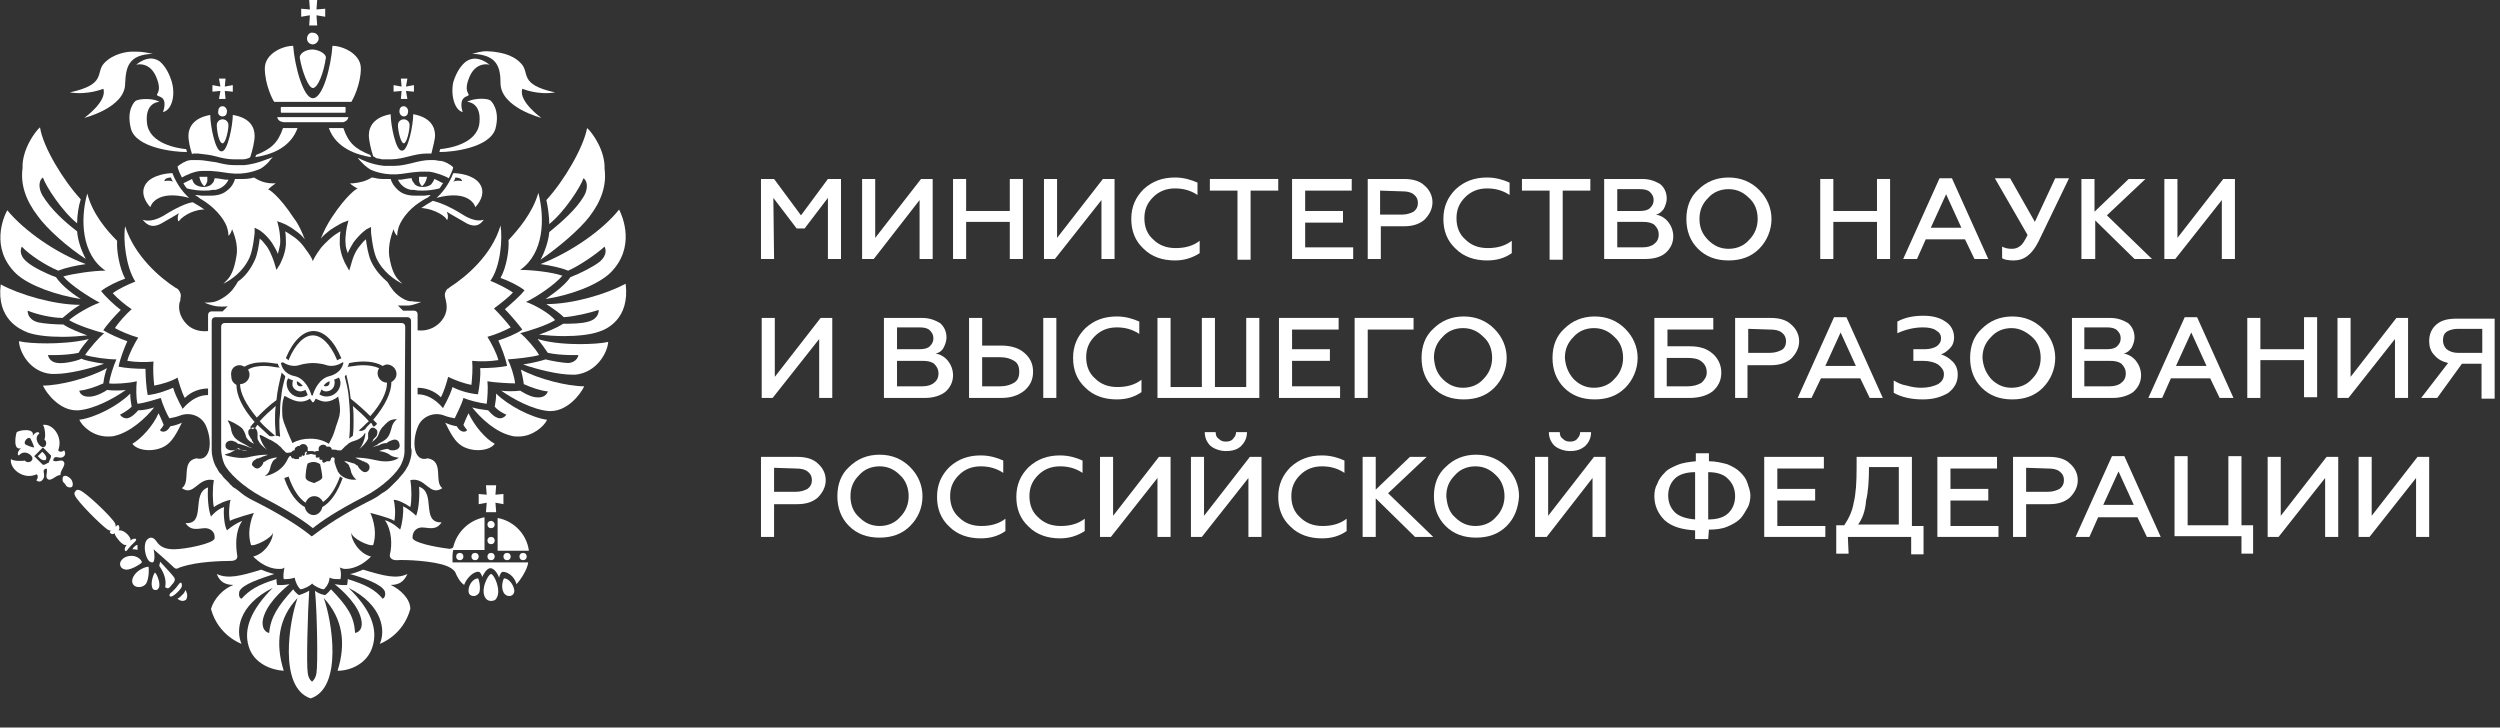 <?xml version="1.0" encoding="UTF-8"?> <svg xmlns="http://www.w3.org/2000/svg" width="189" height="55" viewBox="0 0 189 55" fill="none"><rect x="0" y="0" width="189" height="55" fill="#333333" stroke="none"/><path d="M58.52 19.58H57.53V13.53H58.52L60.555 16.28L62.59 13.53H63.58V19.58H62.59V14.96L60.83 17.27H60.225L58.465 14.96L58.52 19.58Z" fill="white"></path><path d="M66.055 19.58H65.175V13.53H66.165V17.985L69.63 13.53H70.51V19.58H69.52V15.125L66.055 19.58Z" fill="white"></path><path d="M73.04 19.58H72.05V13.53H73.04V15.95H76.34V13.53H77.33V19.58H76.34V16.775H73.04V19.58Z" fill="white"></path><path d="M79.75 19.58H78.925V13.53H79.915V17.985L83.38 13.53H84.26V19.58H83.27V15.125L79.75 19.58Z" fill="white"></path><path d="M88.825 19.69C87.89 19.69 87.065 19.415 86.46 18.81C85.8 18.205 85.525 17.435 85.525 16.555C85.525 15.62 85.855 14.905 86.46 14.3C87.12 13.695 87.89 13.42 88.825 13.42C89.485 13.42 90.035 13.585 90.53 13.805V14.74C90.035 14.41 89.485 14.245 88.825 14.245C88.165 14.245 87.615 14.465 87.175 14.905C86.735 15.345 86.515 15.84 86.515 16.5C86.515 17.16 86.735 17.71 87.175 18.095C87.615 18.535 88.165 18.755 88.88 18.755C89.595 18.755 90.2 18.59 90.695 18.205V19.14C90.09 19.525 89.485 19.69 88.825 19.69Z" fill="white"></path><path d="M91.465 14.41V13.53H96.635V14.41H94.545V19.635H93.555V14.41H91.465Z" fill="white"></path><path d="M102.3 19.58H97.68V13.53H102.19V14.41H98.67V15.95H101.53V16.83H98.67V18.7H102.3V19.58Z" fill="white"></path><path d="M104.335 19.58H103.4V13.53H106.15C106.81 13.53 107.36 13.695 107.69 14.025C108.075 14.355 108.295 14.795 108.295 15.29C108.295 15.785 108.075 16.225 107.69 16.61C107.305 16.94 106.81 17.105 106.15 17.105H104.39V19.58H104.335ZM104.335 14.41V16.225H105.985C106.37 16.225 106.645 16.115 106.865 16.005C107.085 15.84 107.195 15.62 107.195 15.345C107.195 15.07 107.085 14.85 106.865 14.685C106.645 14.52 106.37 14.465 105.985 14.465L104.335 14.41Z" fill="white"></path><path d="M112.42 19.69C111.485 19.69 110.66 19.415 110.055 18.81C109.395 18.205 109.12 17.435 109.12 16.555C109.12 15.62 109.45 14.905 110.055 14.3C110.715 13.695 111.485 13.42 112.42 13.42C113.08 13.42 113.63 13.585 114.125 13.805V14.74C113.63 14.41 113.08 14.245 112.42 14.245C111.76 14.245 111.21 14.465 110.77 14.905C110.33 15.345 110.11 15.84 110.11 16.5C110.11 17.16 110.33 17.71 110.77 18.095C111.21 18.535 111.76 18.755 112.475 18.755C113.19 18.755 113.795 18.59 114.29 18.205V19.14C113.74 19.525 113.135 19.69 112.42 19.69Z" fill="white"></path><path d="M115.06 14.41V13.53H120.23V14.41H118.14V19.635H117.15V14.41H115.06Z" fill="white"></path><path d="M124.355 19.58H121.275V13.53H124.135C124.74 13.53 125.125 13.695 125.51 13.915C125.84 14.19 126.005 14.575 126.005 15.015C126.005 15.29 125.895 15.565 125.785 15.785C125.62 16.005 125.455 16.17 125.18 16.225C125.565 16.28 125.895 16.5 126.115 16.775C126.335 17.05 126.5 17.435 126.5 17.875C126.5 18.37 126.28 18.81 125.895 19.14C125.565 19.415 125.07 19.58 124.355 19.58ZM122.265 14.41V15.95H123.97C124.3 15.95 124.575 15.895 124.74 15.73C124.905 15.565 125.015 15.4 125.015 15.125C125.015 14.85 124.905 14.685 124.74 14.52C124.575 14.355 124.3 14.3 123.97 14.3H122.265V14.41ZM122.265 16.775V18.7H124.19C124.575 18.7 124.905 18.59 125.07 18.425C125.29 18.26 125.4 18.04 125.4 17.71C125.4 17.435 125.29 17.215 125.07 16.995C124.85 16.83 124.575 16.775 124.19 16.775H122.265Z" fill="white"></path><path d="M132.99 18.81C132.385 19.415 131.615 19.69 130.68 19.69C129.745 19.69 128.975 19.415 128.37 18.81C127.765 18.205 127.49 17.435 127.49 16.555C127.49 15.675 127.765 14.905 128.37 14.355C128.975 13.75 129.745 13.42 130.68 13.42C131.615 13.42 132.385 13.75 132.99 14.355C133.595 14.96 133.925 15.73 133.925 16.555C133.925 17.38 133.595 18.205 132.99 18.81ZM129.14 18.15C129.58 18.59 130.075 18.81 130.68 18.81C131.285 18.81 131.835 18.59 132.22 18.15C132.66 17.71 132.88 17.16 132.88 16.555C132.88 15.895 132.66 15.345 132.22 14.96C131.78 14.52 131.285 14.3 130.68 14.3C130.075 14.3 129.525 14.52 129.14 14.96C128.7 15.4 128.48 15.895 128.48 16.555C128.48 17.215 128.7 17.71 129.14 18.15Z" fill="white"></path><path d="M138.6 19.58H137.61V13.53H138.6V15.95H141.9V13.53H142.89V19.58H141.9V16.775H138.6V19.58Z" fill="white"></path><path d="M144.925 19.58H143.88L146.63 13.475H147.565L150.315 19.58H149.27L148.555 18.095H145.585L144.925 19.58ZM147.125 14.685L145.97 17.215H148.28L147.125 14.685Z" fill="white"></path><path d="M152.24 19.69C151.855 19.69 151.525 19.635 151.36 19.525V18.645C151.58 18.755 151.8 18.81 152.075 18.81C152.35 18.81 152.515 18.755 152.735 18.59C152.9 18.48 153.065 18.205 153.285 17.765L150.81 13.475H151.965L153.835 16.775L155.375 13.475H156.42L154.11 18.26C153.615 19.25 153.01 19.69 152.24 19.69Z" fill="white"></path><path d="M158.345 19.58H157.355V13.53H158.345V16.005L160.93 13.53H162.195L159.28 16.28L162.69 19.58H161.37L158.4 16.665V19.58H158.345Z" fill="white"></path><path d="M164.45 19.58H163.625V13.53H164.615V17.985L168.08 13.53H168.96V19.58H167.97V15.125L164.45 19.58Z" fill="white"></path><path d="M58.41 30.085H57.585V24.035H58.575V28.49L62.04 24.035H62.92V30.085H61.93V25.63L58.41 30.085Z" fill="white"></path><path d="M69.905 30.085H66.825V24.035H69.685C70.29 24.035 70.675 24.2 71.06 24.42C71.39 24.695 71.555 25.08 71.555 25.52C71.555 25.795 71.445 26.07 71.335 26.29C71.225 26.51 71.005 26.675 70.73 26.73C71.115 26.785 71.445 27.005 71.665 27.28C71.885 27.555 72.05 27.94 72.05 28.38C72.05 28.875 71.83 29.315 71.445 29.645C71.06 29.92 70.565 30.085 69.905 30.085ZM67.815 24.86V26.4H69.52C69.85 26.4 70.125 26.345 70.29 26.18C70.455 26.015 70.565 25.85 70.565 25.575C70.565 25.3 70.455 25.135 70.29 24.97C70.125 24.805 69.85 24.75 69.52 24.75H67.815V24.86ZM67.815 27.28V29.205H69.74C70.125 29.205 70.455 29.095 70.62 28.93C70.84 28.765 70.95 28.545 70.95 28.215C70.95 27.94 70.84 27.72 70.62 27.5C70.4 27.335 70.125 27.28 69.74 27.28H67.815Z" fill="white"></path><path d="M75.68 30.085H73.26V24.035H74.25V26.125H75.68C76.395 26.125 77 26.29 77.44 26.675C77.88 27.06 78.1 27.5 78.1 28.105C78.1 28.71 77.88 29.15 77.44 29.535C76.945 29.92 76.395 30.085 75.68 30.085ZM74.25 27.005V29.205H75.625C76.065 29.205 76.395 29.095 76.67 28.93C76.945 28.765 77.055 28.49 77.055 28.105C77.055 27.72 76.945 27.445 76.67 27.28C76.395 27.115 76.065 27.005 75.625 27.005H74.25ZM79.86 30.085H78.87V24.035H79.86V30.085Z" fill="white"></path><path d="M84.425 30.195C83.49 30.195 82.665 29.92 82.06 29.315C81.4 28.71 81.125 27.94 81.125 27.06C81.125 26.125 81.455 25.41 82.06 24.805C82.72 24.2 83.49 23.925 84.425 23.925C85.085 23.925 85.635 24.09 86.13 24.31V25.245C85.635 24.915 85.085 24.75 84.425 24.75C83.765 24.75 83.215 24.97 82.775 25.41C82.335 25.85 82.115 26.345 82.115 27.005C82.115 27.665 82.335 28.215 82.775 28.6C83.215 29.04 83.765 29.26 84.48 29.26C85.195 29.26 85.8 29.095 86.295 28.71V29.645C85.745 30.03 85.14 30.195 84.425 30.195Z" fill="white"></path><path d="M95.205 30.085H87.505V24.035H88.495V29.26H90.86V24.035H91.85V29.26H94.215V24.035H95.205V30.085Z" fill="white"></path><path d="M101.31 30.085H96.69V24.035H101.2V24.915H97.68V26.4H100.54V27.28H97.68V29.205H101.31V30.085Z" fill="white"></path><path d="M103.4 30.085H102.41V24.035H106.865V24.915H103.4V30.085Z" fill="white"></path><path d="M112.97 29.315C112.365 29.92 111.595 30.195 110.66 30.195C109.725 30.195 108.955 29.92 108.35 29.315C107.745 28.71 107.47 27.94 107.47 27.06C107.47 26.18 107.745 25.41 108.35 24.86C108.955 24.255 109.725 23.925 110.66 23.925C111.595 23.925 112.365 24.255 112.97 24.86C113.575 25.465 113.905 26.235 113.905 27.06C113.905 27.885 113.575 28.71 112.97 29.315ZM109.065 28.655C109.505 29.095 110 29.315 110.605 29.315C111.21 29.315 111.76 29.095 112.145 28.655C112.585 28.215 112.805 27.665 112.805 27.06C112.805 26.4 112.585 25.85 112.145 25.465C111.705 25.025 111.21 24.805 110.605 24.805C110 24.805 109.45 25.025 109.065 25.465C108.625 25.905 108.405 26.4 108.405 27.06C108.46 27.72 108.625 28.215 109.065 28.655Z" fill="white"></path><path d="M122.87 29.315C122.265 29.92 121.495 30.195 120.56 30.195C119.625 30.195 118.855 29.92 118.25 29.315C117.645 28.71 117.37 27.94 117.37 27.06C117.37 26.18 117.645 25.41 118.25 24.86C118.855 24.255 119.625 23.925 120.56 23.925C121.495 23.925 122.265 24.255 122.87 24.86C123.475 25.465 123.805 26.235 123.805 27.06C123.805 27.885 123.475 28.71 122.87 29.315ZM118.965 28.655C119.405 29.095 119.9 29.315 120.505 29.315C121.11 29.315 121.66 29.095 122.045 28.655C122.485 28.215 122.705 27.665 122.705 27.06C122.705 26.4 122.485 25.85 122.045 25.465C121.605 25.025 121.11 24.805 120.505 24.805C119.9 24.805 119.35 25.025 118.965 25.465C118.525 25.905 118.305 26.4 118.305 27.06C118.36 27.72 118.58 28.215 118.965 28.655Z" fill="white"></path><path d="M127.71 30.085H125.07V24.035H129.525V24.915H126.06V26.18H127.765C128.48 26.18 129.03 26.345 129.47 26.73C129.855 27.06 130.13 27.555 130.13 28.16C130.13 28.765 129.91 29.205 129.47 29.59C129.03 29.92 128.425 30.085 127.71 30.085ZM126.005 27.06V29.205H127.6C128.04 29.205 128.37 29.095 128.645 28.93C128.865 28.71 129.03 28.49 129.03 28.16C129.03 27.83 128.92 27.555 128.645 27.335C128.37 27.115 128.04 27.06 127.6 27.06H126.005Z" fill="white"></path><path d="M132.165 30.085H131.175V24.035H133.87C134.53 24.035 135.08 24.2 135.41 24.53C135.795 24.86 136.015 25.3 136.015 25.795C136.015 26.29 135.795 26.73 135.41 27.115C135.025 27.445 134.53 27.61 133.87 27.61H132.11V30.085H132.165ZM132.165 24.86V26.675H133.815C134.2 26.675 134.475 26.565 134.695 26.455C134.915 26.345 135.025 26.07 135.025 25.795C135.025 25.52 134.915 25.3 134.695 25.135C134.475 24.97 134.2 24.915 133.815 24.915L132.165 24.86Z" fill="white"></path><path d="M136.95 30.085H135.905L138.655 23.98H139.59L142.34 30.085H141.35L140.635 28.6H137.665L136.95 30.085ZM139.15 25.135L137.995 27.665H140.305L139.15 25.135Z" fill="white"></path><path d="M145.365 30.195C144.485 30.195 143.77 30.03 143.165 29.7V28.765C143.44 28.93 143.77 29.095 144.155 29.15C144.54 29.26 144.87 29.315 145.255 29.315C145.75 29.315 146.19 29.205 146.52 29.04C146.85 28.82 146.96 28.6 146.96 28.27C146.96 27.995 146.795 27.775 146.52 27.555C146.245 27.39 145.86 27.28 145.365 27.28H144.65V26.4H145.53C145.915 26.4 146.245 26.29 146.41 26.18C146.63 26.015 146.74 25.85 146.74 25.575C146.74 25.3 146.63 25.135 146.355 24.97C146.135 24.805 145.75 24.75 145.365 24.75C144.705 24.75 144.045 24.915 143.44 25.19V24.31C144.045 23.98 144.705 23.87 145.42 23.87C146.135 23.87 146.685 24.035 147.07 24.31C147.51 24.585 147.73 25.025 147.73 25.52C147.73 25.85 147.62 26.125 147.4 26.345C147.18 26.565 146.96 26.73 146.74 26.785C147.07 26.895 147.345 27.06 147.62 27.335C147.895 27.61 148.005 27.94 148.005 28.325C148.005 28.875 147.785 29.315 147.29 29.7C146.74 30.03 146.135 30.195 145.365 30.195Z" fill="white"></path><path d="M154.44 29.315C153.835 29.92 153.065 30.195 152.13 30.195C151.195 30.195 150.425 29.92 149.82 29.315C149.215 28.71 148.94 27.94 148.94 27.06C148.94 26.18 149.215 25.41 149.82 24.86C150.425 24.255 151.195 23.925 152.13 23.925C153.065 23.925 153.835 24.255 154.44 24.86C155.045 25.465 155.375 26.235 155.375 27.06C155.375 27.885 155.045 28.71 154.44 29.315ZM150.535 28.655C150.975 29.095 151.47 29.315 152.075 29.315C152.68 29.315 153.23 29.095 153.615 28.655C154.055 28.215 154.275 27.665 154.275 27.06C154.275 26.4 154.055 25.85 153.615 25.465C153.175 25.08 152.68 24.805 152.075 24.805C151.47 24.805 150.92 25.025 150.535 25.465C150.095 25.905 149.875 26.4 149.875 27.06C149.93 27.72 150.15 28.215 150.535 28.655Z" fill="white"></path><path d="M159.72 30.085H156.64V24.035H159.5C160.105 24.035 160.49 24.2 160.875 24.42C161.205 24.695 161.37 25.08 161.37 25.52C161.37 25.795 161.26 26.07 161.15 26.29C160.985 26.51 160.82 26.675 160.545 26.73C160.93 26.785 161.26 27.005 161.48 27.28C161.7 27.555 161.865 27.94 161.865 28.38C161.865 28.875 161.645 29.315 161.26 29.645C160.875 29.92 160.325 30.085 159.72 30.085ZM157.575 24.86V26.4H159.28C159.61 26.4 159.885 26.345 160.05 26.18C160.215 26.015 160.325 25.85 160.325 25.575C160.325 25.3 160.215 25.135 160.05 24.97C159.885 24.805 159.61 24.75 159.28 24.75H157.575V24.86ZM157.575 27.28V29.205H159.5C159.885 29.205 160.215 29.095 160.38 28.93C160.6 28.765 160.71 28.545 160.71 28.215C160.71 27.94 160.6 27.72 160.38 27.5C160.16 27.335 159.885 27.28 159.5 27.28H157.575Z" fill="white"></path><path d="M163.46 30.085H162.415L165.165 23.98H166.1L168.85 30.085H167.805L167.09 28.6H164.12L163.46 30.085ZM165.66 25.135L164.505 27.665H166.815L165.66 25.135Z" fill="white"></path><path d="M170.885 30.085H169.895V24.035H170.885V26.4H174.185V23.98H175.175V30.03H174.185V27.225H170.885V30.085Z" fill="white"></path><path d="M177.54 30.085H176.715V24.035H177.705V28.49L181.17 24.035H182.05V30.085H181.06V25.63L177.54 30.085Z" fill="white"></path><path d="M184.25 30.085H183.04L185.075 27.445C184.635 27.335 184.305 27.17 184.03 26.84C183.755 26.565 183.645 26.18 183.645 25.795C183.645 25.3 183.81 24.86 184.195 24.53C184.58 24.2 185.075 24.09 185.735 24.09H188.595V30.14H187.605V27.5H186.12L184.25 30.085ZM185.79 26.675H187.66V24.86H185.79C185.46 24.86 185.13 24.97 184.965 25.08C184.745 25.245 184.69 25.465 184.69 25.74C184.69 26.015 184.8 26.235 184.965 26.4C185.185 26.565 185.46 26.675 185.79 26.675Z" fill="white"></path><path d="M58.52 40.59H57.53V34.54H60.28C60.94 34.54 61.49 34.705 61.82 35.035C62.205 35.365 62.425 35.805 62.425 36.3C62.425 36.795 62.205 37.235 61.82 37.62C61.435 37.95 60.94 38.115 60.28 38.115H58.52V40.59ZM58.52 35.365V37.18H60.17C60.555 37.18 60.83 37.07 61.05 36.96C61.27 36.795 61.38 36.575 61.38 36.3C61.38 36.025 61.27 35.805 61.05 35.64C60.83 35.475 60.555 35.42 60.17 35.42L58.52 35.365Z" fill="white"></path><path d="M68.805 39.765C68.2 40.37 67.43 40.645 66.495 40.645C65.56 40.645 64.79 40.37 64.185 39.765C63.58 39.16 63.305 38.39 63.305 37.51C63.305 36.63 63.58 35.86 64.185 35.31C64.79 34.705 65.56 34.375 66.495 34.375C67.43 34.375 68.2 34.705 68.805 35.31C69.41 35.915 69.74 36.685 69.74 37.51C69.74 38.39 69.41 39.16 68.805 39.765ZM64.955 39.105C65.395 39.545 65.89 39.765 66.495 39.765C67.1 39.765 67.65 39.545 68.035 39.105C68.475 38.665 68.695 38.115 68.695 37.51C68.695 36.905 68.475 36.3 68.035 35.915C67.595 35.475 67.1 35.255 66.495 35.255C65.89 35.255 65.34 35.475 64.955 35.915C64.515 36.355 64.295 36.85 64.295 37.51C64.295 38.17 64.515 38.72 64.955 39.105Z" fill="white"></path><path d="M74.14 40.7C73.205 40.7 72.38 40.425 71.775 39.82C71.115 39.215 70.84 38.445 70.84 37.565C70.84 36.63 71.17 35.915 71.775 35.31C72.435 34.705 73.205 34.43 74.14 34.43C74.8 34.43 75.35 34.595 75.845 34.815V35.75C75.35 35.42 74.8 35.255 74.14 35.255C73.48 35.255 72.93 35.475 72.49 35.915C72.05 36.355 71.83 36.85 71.83 37.51C71.83 38.17 72.05 38.72 72.49 39.105C72.93 39.545 73.48 39.765 74.195 39.765C74.91 39.765 75.515 39.6 76.01 39.215V40.15C75.46 40.535 74.855 40.7 74.14 40.7Z" fill="white"></path><path d="M80.135 40.7C79.2 40.7 78.375 40.425 77.77 39.82C77.11 39.215 76.835 38.445 76.835 37.565C76.835 36.63 77.165 35.915 77.77 35.31C78.43 34.705 79.2 34.43 80.135 34.43C80.795 34.43 81.345 34.595 81.84 34.815V35.75C81.345 35.42 80.795 35.255 80.135 35.255C79.475 35.255 78.925 35.475 78.485 35.915C78.045 36.355 77.825 36.85 77.825 37.51C77.825 38.17 78.045 38.72 78.485 39.105C78.925 39.545 79.475 39.765 80.19 39.765C80.905 39.765 81.51 39.6 82.005 39.215V40.15C81.4 40.535 80.795 40.7 80.135 40.7Z" fill="white"></path><path d="M83.985 40.59H83.16V34.54H84.15V38.995L87.615 34.54H88.495V40.59H87.505V36.135L83.985 40.59Z" fill="white"></path><path d="M90.86 40.59H90.035V34.54H91.025V38.995L94.49 34.54H95.37V40.59H94.38V36.135L90.86 40.59ZM92.675 34.1C92.235 34.1 91.795 33.935 91.52 33.715C91.245 33.44 91.08 33.11 91.08 32.67H91.905C91.905 32.89 91.96 33.055 92.125 33.165C92.29 33.33 92.455 33.385 92.675 33.385C92.895 33.385 93.115 33.33 93.225 33.165C93.39 33 93.445 32.835 93.445 32.67H94.27C94.27 33.11 94.105 33.44 93.83 33.715C93.555 33.99 93.17 34.1 92.675 34.1Z" fill="white"></path><path d="M99.935 40.7C99 40.7 98.175 40.425 97.57 39.82C96.91 39.215 96.635 38.445 96.635 37.565C96.635 36.63 96.965 35.915 97.57 35.31C98.23 34.705 99 34.43 99.935 34.43C100.595 34.43 101.145 34.595 101.64 34.815V35.75C101.145 35.42 100.595 35.255 99.935 35.255C99.275 35.255 98.725 35.475 98.285 35.915C97.845 36.355 97.625 36.85 97.625 37.51C97.625 38.17 97.845 38.72 98.285 39.105C98.725 39.545 99.275 39.765 99.99 39.765C100.705 39.765 101.31 39.6 101.805 39.215V40.15C101.255 40.535 100.65 40.7 99.935 40.7Z" fill="white"></path><path d="M104.005 40.59H103.015V34.54H104.005V37.015L106.59 34.54H107.855L104.94 37.29L108.35 40.59H106.975L104.005 37.675V40.59Z" fill="white"></path><path d="M113.905 39.765C113.3 40.37 112.53 40.645 111.595 40.645C110.66 40.645 109.89 40.37 109.285 39.765C108.68 39.16 108.405 38.39 108.405 37.51C108.405 36.63 108.68 35.86 109.285 35.31C109.89 34.705 110.66 34.375 111.595 34.375C112.53 34.375 113.3 34.705 113.905 35.31C114.51 35.915 114.84 36.685 114.84 37.51C114.785 38.39 114.51 39.16 113.905 39.765ZM110 39.105C110.44 39.545 110.935 39.765 111.54 39.765C112.145 39.765 112.695 39.545 113.08 39.105C113.52 38.665 113.74 38.115 113.74 37.51C113.74 36.905 113.52 36.3 113.08 35.915C112.64 35.475 112.145 35.255 111.54 35.255C110.935 35.255 110.385 35.475 110 35.915C109.56 36.355 109.34 36.85 109.34 37.51C109.395 38.17 109.56 38.72 110 39.105Z" fill="white"></path><path d="M116.93 40.59H116.05V34.54H117.04V38.995L120.505 34.54H121.385V40.59H120.395V36.135L116.93 40.59ZM118.69 34.1C118.25 34.1 117.81 33.935 117.535 33.715C117.26 33.44 117.095 33.11 117.095 32.67H117.92C117.92 32.89 117.975 33.055 118.14 33.165C118.305 33.33 118.47 33.385 118.69 33.385C118.91 33.385 119.13 33.33 119.24 33.165C119.405 33 119.46 32.835 119.46 32.67H120.285C120.285 33.11 120.12 33.44 119.845 33.715C119.515 33.99 119.185 34.1 118.69 34.1Z" fill="white"></path><path d="M129.14 40.755H128.15V40.095C127.16 40.04 126.39 39.82 125.84 39.325C125.345 38.83 125.07 38.225 125.07 37.51C125.07 37.18 125.125 36.85 125.29 36.575C125.4 36.245 125.62 35.97 125.84 35.75C126.06 35.475 126.445 35.31 126.83 35.145C127.215 34.98 127.71 34.925 128.205 34.87V34.265H129.195V34.87C129.69 34.87 130.13 34.98 130.57 35.09C130.955 35.255 131.285 35.42 131.56 35.695C131.835 35.97 132 36.19 132.11 36.52C132.22 36.85 132.33 37.18 132.33 37.455C132.33 37.73 132.275 38.115 132.11 38.39C131.945 38.665 131.78 38.995 131.56 39.215C131.285 39.49 130.955 39.655 130.57 39.82C130.185 39.985 129.69 40.04 129.195 40.04L129.14 40.755ZM128.15 39.27V35.695C127.49 35.695 126.94 35.86 126.61 36.19C126.28 36.52 126.115 36.96 126.115 37.455C126.115 37.95 126.28 38.39 126.61 38.72C126.94 39.05 127.49 39.215 128.15 39.27ZM129.14 35.695V39.27C129.855 39.27 130.35 39.105 130.68 38.775C131.01 38.445 131.175 38.005 131.175 37.51C131.175 37.015 131.01 36.575 130.68 36.245C130.35 35.86 129.8 35.695 129.14 35.695Z" fill="white"></path><path d="M137.995 40.59H133.375V34.54H137.885V35.42H134.365V36.96H137.225V37.84H134.365V39.765H137.995V40.59Z" fill="white"></path><path d="M139.755 41.855H138.82V39.71H139.425C139.755 39.215 140.03 38.665 140.14 38.005C140.305 37.345 140.36 36.465 140.36 35.365V34.54H144.54V39.765H145.42V41.91H144.485V40.59H139.7L139.755 41.855ZM140.47 39.655H143.55V35.31H141.295C141.295 36.3 141.24 37.18 141.075 37.84C141.02 38.61 140.8 39.215 140.47 39.655Z" fill="white"></path><path d="M151.085 40.59H146.465V34.54H150.975V35.42H147.455V36.96H150.315V37.84H147.455V39.765H151.085V40.59Z" fill="white"></path><path d="M153.175 40.59H152.185V34.54H154.935C155.595 34.54 156.145 34.705 156.475 35.035C156.86 35.365 157.08 35.805 157.08 36.3C157.08 36.795 156.86 37.235 156.475 37.62C156.09 37.95 155.595 38.115 154.935 38.115H153.175V40.59ZM153.175 35.365V37.18H154.825C155.21 37.18 155.485 37.07 155.705 36.96C155.925 36.795 156.035 36.575 156.035 36.3C156.035 36.025 155.925 35.805 155.705 35.64C155.485 35.475 155.21 35.42 154.825 35.42L153.175 35.365Z" fill="white"></path><path d="M157.96 40.59H156.915L159.665 34.485H160.6L163.35 40.59H162.305L161.59 39.105H158.62L157.96 40.59ZM160.16 35.64L159.005 38.17H161.315L160.16 35.64Z" fill="white"></path><path d="M170.39 41.855H169.455V40.535H164.395V34.485H165.385V39.71H168.465V34.485H169.455V39.71H170.335V41.855H170.39Z" fill="white"></path><path d="M172.26 40.59H171.435V34.54H172.425V38.995L175.89 34.54H176.77V40.59H175.78V36.135L172.26 40.59Z" fill="white"></path><path d="M179.135 40.59H178.31V34.54H179.3V38.995L182.765 34.54H183.645V40.59H182.655V36.135L179.135 40.59Z" fill="white"></path><path d="M37.125 39.38C36.96 39.38 36.85 39.49 36.85 39.655C36.85 39.82 36.96 39.93 37.125 39.93C37.29 39.93 37.4 39.82 37.4 39.655C37.4 39.545 37.29 39.38 37.125 39.38Z" fill="white"></path><path d="M38.06 42.075C38.06 42.24 38.17 42.35 38.335 42.35C38.5 42.35 38.61 42.24 38.61 42.075C38.61 41.91 38.5 41.8 38.335 41.8C38.17 41.8 38.06 41.91 38.06 42.075Z" fill="white"></path><path d="M37.125 41.8C36.96 41.8 36.85 41.91 36.85 42.075C36.85 42.24 36.96 42.35 37.125 42.35C37.29 42.35 37.4 42.24 37.4 42.075C37.4 41.91 37.29 41.8 37.125 41.8Z" fill="white"></path><path d="M39.27 42.075C39.27 42.24 39.38 42.35 39.545 42.35C39.71 42.35 39.82 42.24 39.82 42.075C39.82 41.91 39.71 41.8 39.545 41.8C39.38 41.8 39.27 41.91 39.27 42.075Z" fill="white"></path><path d="M36.74 36.685L36.795 37.4L36.19 37.345V38.115L36.795 38.005L36.74 38.72H37.51L37.455 38.005L38.06 38.115V37.345L37.455 37.4L37.51 36.685H36.74Z" fill="white"></path><path d="M37.62 39.16V41.635H39.985C39.82 40.37 38.83 39.38 37.62 39.16Z" fill="white"></path><path d="M37.125 40.59C36.96 40.59 36.85 40.7 36.85 40.865C36.85 41.03 36.96 41.14 37.125 41.14C37.29 41.14 37.4 41.03 37.4 40.865C37.4 40.7 37.29 40.59 37.125 40.59Z" fill="white"></path><path d="M38.115 43.725C38.06 43.725 37.84 44.33 38.06 44.77C38.17 44.99 38.39 45.1 38.61 45.045C38.83 44.99 38.885 44.77 38.885 44.66C38.83 44.165 38.445 43.725 38.115 43.725Z" fill="white"></path><path d="M36.135 43.725C35.805 43.725 35.42 44.165 35.42 44.66C35.42 44.825 35.475 44.99 35.695 45.045C35.915 45.1 36.135 44.99 36.245 44.77C36.355 44.33 36.19 43.725 36.135 43.725Z" fill="white"></path><path d="M37.125 43.395C36.905 43.395 36.245 44.66 36.74 45.265C36.85 45.375 36.96 45.43 37.125 45.43C37.29 45.43 37.455 45.375 37.51 45.265C37.95 44.66 37.345 43.395 37.125 43.395Z" fill="white"></path><path d="M34.21 42.075C34.21 41.8 34.265 41.58 34.265 41.58H36.63V41.36V39.6V39.105C35.475 39.325 34.54 40.205 34.265 41.36C34.21 41.47 33.99 41.525 33.825 41.47C32.945 41.36 31.185 41.03 31.185 40.645C31.185 40.095 31.57 39.875 31.9 39.875C32.395 39.875 32.945 40.15 33.385 39.49C31.79 39.545 33 37.235 31.68 36.795C31.735 37.4 31.68 38.445 31.46 38.995C31.46 38.995 30.965 38.5 30.47 38.28C30.525 38.72 30.415 39.6 30.25 40.04C30.25 40.04 29.7 39.49 29.095 39.325C29.645 40.095 29.645 41.25 29.48 41.91C29.425 42.13 29.59 42.35 29.975 42.35C30.635 42.295 32.835 42.405 33.77 42.79C34.045 42.9 34.32 43.065 34.43 43.285C34.54 43.56 34.76 44 35.09 44.22C35.255 43.725 35.805 43.175 36.19 43.23C36.3 43.23 36.41 43.45 36.465 43.615C36.52 43.45 36.795 42.955 37.07 42.955C37.345 42.955 37.62 43.34 37.73 43.67C37.785 43.45 37.895 43.23 38.005 43.23C38.39 43.23 38.885 43.56 39.05 44.165C39.215 44 39.875 43.12 39.93 42.515H34.21C34.21 42.57 34.21 42.35 34.21 42.075Z" fill="white"></path><path d="M35.64 42.075C35.64 42.24 35.75 42.35 35.915 42.35C36.08 42.35 36.19 42.24 36.19 42.075C36.19 41.91 36.08 41.8 35.915 41.8C35.75 41.8 35.64 41.91 35.64 42.075Z" fill="white"></path><path d="M34.485 42.075C34.485 42.24 34.595 42.35 34.76 42.35C34.925 42.35 35.035 42.24 35.035 42.075C35.035 41.91 34.925 41.8 34.76 41.8C34.595 41.8 34.485 41.91 34.485 42.075Z" fill="white"></path><path d="M11.715 43.285C11.605 43.395 11.385 44 11.495 44.385C11.55 44.55 11.605 44.605 11.77 44.605C11.935 44.605 11.99 44.495 12.045 44.33C12.1 43.945 11.825 43.34 11.715 43.285Z" fill="white"></path><path d="M13.75 44.99C13.64 45.155 13.475 45.21 13.42 45.265C13.475 45.32 13.64 45.43 13.805 45.43C13.915 45.43 14.025 45.375 14.08 45.32C14.245 44.99 14.08 44.715 14.025 44.605C13.97 44.715 13.915 44.88 13.75 44.99Z" fill="white"></path><path d="M12.98 44.22C13.2 44 13.255 43.835 13.2 43.725C13.145 43.56 12.65 43.065 12.1 42.46C12.1 42.57 12.045 42.68 12.045 42.79C12.43 43.34 12.595 43.89 12.485 44.385C12.54 44.44 12.54 44.44 12.595 44.44C12.705 44.55 12.87 44.385 12.98 44.22Z" fill="white"></path><path d="M13.75 44.275C13.75 44.165 13.75 44.11 13.695 44.055H13.64C13.585 44.055 13.53 44.165 13.475 44.22C13.42 44.275 13.365 44.385 13.255 44.495C13.145 44.605 13.09 44.66 12.98 44.77C12.87 44.825 12.815 44.935 12.815 44.99C12.815 44.99 12.815 44.99 12.815 45.045C12.87 45.1 12.87 45.1 12.925 45.1C12.98 45.1 13.145 45.045 13.42 44.77C13.695 44.495 13.75 44.385 13.75 44.275Z" fill="white"></path><path d="M10.12 41.36C10.12 41.36 10.065 41.415 10.01 41.525C10.12 41.525 10.285 41.525 10.395 41.58C10.395 41.47 10.395 41.305 10.395 41.195C10.285 41.195 10.175 41.305 10.12 41.36Z" fill="white"></path><path d="M11.605 41.525C11.605 41.525 12.76 42.515 13.145 42.9C13.255 43.01 13.365 43.01 13.475 42.955C13.53 42.9 13.64 42.9 13.75 42.845C14.905 42.46 16.775 42.405 17.435 42.405C17.875 42.405 17.985 42.185 17.93 41.965C17.82 41.305 17.765 40.15 18.315 39.38C17.71 39.6 17.16 40.095 17.16 40.095C16.94 39.71 16.885 38.775 16.94 38.335C16.39 38.5 15.95 39.05 15.95 39.05C15.73 38.5 15.675 37.455 15.73 36.85C14.41 37.29 15.62 39.655 14.025 39.545C14.465 40.205 15.015 39.93 15.51 39.93C15.84 39.93 16.28 40.15 16.225 40.7C16.17 41.085 14.025 41.525 13.145 41.525C12.54 41.525 12.1 41.36 11.825 40.92C11.66 40.7 11.55 40.645 11.385 40.645C11.165 40.7 10.945 40.865 10.945 41.415C10.945 41.745 11.11 42.515 11.495 42.515C11.715 42.57 11.715 41.91 11.605 41.525Z" fill="white"></path><path d="M9.405 41.195C9.46 41.195 9.515 41.195 9.57 41.195C9.405 41.415 9.405 41.58 9.46 41.635C9.57 41.745 9.625 41.525 9.9 41.25C10.175 40.975 10.34 40.865 10.285 40.755C10.23 40.7 10.065 40.7 9.845 40.865C9.845 40.81 9.9 40.755 9.845 40.7C9.735 40.425 9.35 40.095 9.075 40.095C9.02 40.095 9.02 40.095 8.965 40.095C9.075 39.93 9.02 39.82 8.965 39.71C8.91 39.655 8.855 39.71 8.745 39.82C8.745 39.765 8.745 39.655 8.69 39.545C8.36 38.995 6.49 37.235 6.05 37.07C5.775 36.96 5.72 37.125 5.72 37.125C5.72 37.125 5.555 37.235 5.665 37.455C5.83 37.895 7.645 39.71 8.14 40.04C8.25 40.095 8.36 40.15 8.415 40.095C8.305 40.205 8.25 40.205 8.36 40.315C8.415 40.37 8.525 40.425 8.69 40.315C8.69 40.37 8.69 40.37 8.69 40.425C8.8 40.645 9.13 41.085 9.405 41.195Z" fill="white"></path><path d="M10.725 42.515C10.725 42.35 10.395 42.02 9.955 42.02C9.35 42.02 9.075 42.405 9.075 42.625C9.075 43.01 9.46 43.065 9.57 43.065C9.955 43.065 10.67 42.625 10.725 42.515Z" fill="white"></path><path d="M10.175 43.45C10.01 43.67 9.955 43.89 10.01 44.055C10.065 44.275 10.285 44.385 10.505 44.385C10.725 44.385 10.945 44.275 11.055 44.11C11.275 43.725 11.275 42.9 11.22 42.845C11 42.845 10.45 43.065 10.175 43.45Z" fill="white"></path><path d="M4.785 34.87C4.62 34.705 4.235 34.98 4.015 34.815C4.125 34.265 4.51 34.815 4.84 34.485C5.005 34.32 4.895 34.1 4.84 34.045C4.675 34.21 4.455 34.155 4.4 34.045C4.785 33.055 4.015 32.01 3.245 32.12C3.41 32.34 3.465 33.055 3.355 33.22C3.63 33.44 3.465 33.935 3.135 33.77C2.915 33.66 2.53 33.11 2.97 32.78C2.97 32.615 2.695 32.615 2.475 32.945C2.64 32.34 1.485 32.505 1.265 32.67C1.155 32.945 0.99 34.1 1.595 33.88C1.265 34.155 1.32 34.43 1.43 34.43C1.815 33.99 2.31 34.32 2.42 34.54C2.585 34.87 2.09 35.09 1.87 34.815C1.705 34.87 0.99 34.87 0.825 34.705C0.715 35.475 1.815 36.3 2.75 35.86C2.86 35.86 2.915 36.135 2.75 36.3C2.805 36.41 3.08 36.465 3.19 36.3C3.575 35.915 3.025 35.53 3.52 35.42C3.63 35.64 3.41 36.025 3.575 36.19C3.85 36.465 4.18 35.915 4.565 35.915C4.565 35.475 5.06 35.145 4.785 34.87ZM1.925 33.605C1.925 33.605 1.76 33.495 1.98 33.22C2.2 33 2.31 33.165 2.31 33.165C2.31 33.165 2.53 33.605 2.585 33.825C2.365 33.825 1.925 33.605 1.925 33.605ZM3.685 34.98C3.575 34.98 3.3 35.255 3.19 35.09L2.585 34.485L2.915 34.155L3.245 33.825L3.85 34.43C3.905 34.595 3.685 34.87 3.685 34.98Z" fill="white"></path><path d="M4.95 35.97C4.895 35.97 4.84 35.97 4.785 36.025C4.73 36.08 4.73 36.19 4.73 36.3C4.73 36.41 4.84 36.52 4.95 36.63C5.005 36.795 5.17 36.85 5.28 36.85C5.335 36.85 5.39 36.85 5.445 36.795C5.555 36.685 5.5 36.355 5.335 36.19C5.225 36.08 5.06 35.97 4.95 35.97Z" fill="white"></path><path d="M3.19 34.155L3.025 34.32L2.86 34.485C2.86 34.485 3.19 34.925 3.465 34.76C3.63 34.485 3.19 34.155 3.19 34.155Z" fill="white"></path><path d="M35.31 32.505C35.31 32.615 34.87 32.835 34.54 32.23C34.21 32.175 33.88 32.065 33.66 31.955C34.045 32.725 34.375 33.385 34.925 33.715C35.75 34.21 37.015 34.1 37.4 33.55C36.685 33.165 35.86 32.175 35.42 31.24C35.31 31.46 35.145 31.845 35.035 32.12C35.09 32.23 35.2 32.395 35.31 32.505Z" fill="white"></path><path d="M42.955 20.46C43.835 20.075 45.1 19.195 45.705 18.645C45.76 18.755 45.98 19.25 45.32 19.8C44.825 20.185 43.835 20.68 43.12 20.955C42.79 21.45 42.13 22 41.25 22.605C43.01 22.33 45.1 21.615 46.145 20.625C48.07 18.7 47.08 16.39 46.805 15.84C45.54 17.435 43.12 19.085 40.865 19.965C41.635 20.075 42.405 20.24 42.955 20.46Z" fill="white"></path><path d="M41.525 16.94C42.68 16.005 43.89 14.135 44.11 13.475C44.385 13.64 44.495 14.19 44.165 14.795C43.56 15.84 42.46 16.775 41.525 17.545C41.47 18.205 41.195 19.03 40.865 19.635C42.24 18.7 43.835 17.325 44.55 16.39C45.485 15.18 45.87 13.97 45.705 12.76C45.76 11.385 44.77 10.01 44.385 9.68C44.11 11.165 42.625 13.695 41.305 15.125C41.415 15.62 41.525 16.335 41.525 16.94Z" fill="white"></path><path d="M40.645 25.63C40.92 25.96 41.195 26.345 41.415 26.675C42.46 26.895 43.725 26.84 43.725 26.84C43.725 26.84 43.67 27.39 42.955 27.445C42.625 27.445 41.635 27.28 41.25 27.17C41.085 27.225 40.315 27.445 39.545 27.555C40.645 27.94 42.24 28.325 43.23 28.325C43.34 28.325 43.395 28.325 43.505 28.325C45.1 28.16 45.925 26.675 45.98 25.85C45.485 25.96 44.66 26.015 43.835 26.015C43.065 26.015 41.69 25.96 40.645 25.63Z" fill="white"></path><path d="M47.3 21.45C45.87 22.22 43.34 22.99 41.305 22.99C41.8 23.32 42.295 23.65 42.625 23.98C43.45 23.925 44.605 23.65 45.265 23.43C45.265 23.54 45.265 24.09 44.495 24.31C43.945 24.475 43.175 24.475 42.57 24.475C42.075 24.805 41.36 25.08 40.755 25.3C41.305 25.355 42.02 25.41 42.625 25.41C43.67 25.41 44.66 25.3 45.265 25.08C45.815 24.915 47.63 24.145 47.3 21.45Z" fill="white"></path><path d="M39.6 29.04C40.205 29.315 40.865 29.535 41.415 29.59C41.415 29.59 41.305 30.14 40.48 30.03C39.985 29.975 39.435 29.59 39.325 29.535C38.94 29.59 38.17 29.59 37.895 29.535C38.83 30.195 40.26 30.965 41.47 31.075C41.525 31.075 41.58 31.075 41.635 31.075C42.9 31.075 43.89 29.81 44.165 29.205C42.9 29.205 40.7 28.655 39.38 27.94C39.435 28.16 39.545 28.6 39.6 29.04Z" fill="white"></path><path d="M37.4 30.745C37.73 31.13 38.28 31.35 38.28 31.35C38.28 31.35 38.115 31.625 37.785 31.625C37.675 31.625 37.565 31.57 37.455 31.515C37.235 31.405 36.905 31.02 36.905 31.02C36.465 30.965 36.08 30.91 35.695 30.8C36.355 31.625 37.455 32.67 38.665 32.945C38.83 33 38.995 33 39.215 33C40.26 33 41.14 32.23 41.36 31.735C40.15 31.57 38.39 30.635 37.51 29.755C37.51 30.085 37.455 30.47 37.4 30.745Z" fill="white"></path><path d="M29.535 44.22C30.14 44.22 30.525 44 30.8 43.395C29.975 43.78 29.095 43.56 27.445 43.065C27.445 43.065 26.84 43.34 26.455 43.395C27.445 43.67 28.875 44.165 29.095 44.715C29.205 45.155 28.93 45.265 28.93 45.265C28.38 44.605 27.72 44.22 26.29 43.78C26.29 44.055 26.235 44.22 26.235 44.22C26.235 44.22 25.96 44.275 25.3 44.165C25.85 44.605 27.17 45.76 27.335 46.97C27.445 47.795 26.84 47.85 26.84 47.85C26.785 46.585 26.235 45.815 25.025 44.55C25.025 44.55 24.805 44.825 24.585 44.99C24.585 44.99 24.145 44.935 23.815 44.66C23.98 46.31 24.035 50.27 23.925 50.875C23.87 51.315 23.595 51.535 23.595 51.535C23.595 51.535 23.32 51.37 23.265 50.875C23.155 50.215 23.265 46.255 23.375 44.66C22.99 44.88 22.605 44.99 22.605 44.99C22.33 44.825 22.165 44.55 22.165 44.55C21.01 45.815 20.46 46.64 20.35 47.85C20.35 47.85 19.8 47.795 19.855 46.97C20.02 45.76 21.34 44.605 21.89 44.165C21.285 44.275 20.955 44.22 20.955 44.22C20.955 44.22 20.9 44.055 20.9 43.78C19.47 44.22 18.865 44.605 18.26 45.265C18.26 45.265 17.985 45.21 18.095 44.715C18.315 44.165 19.745 43.725 20.735 43.395C20.405 43.34 19.745 43.065 19.745 43.065C18.15 43.56 17.215 43.78 16.39 43.395C16.61 44 17.05 44.22 17.655 44.22C16.885 44.495 16.17 45.265 15.95 46.035C16.5 48.07 18.26 48.675 18.26 48.675C17.82 47.685 17.985 45.76 20.625 44.44C19.03 46.035 18.37 47.52 18.81 48.895C19.195 50.16 20.515 50.655 21.45 50.71C20.79 48.62 21.065 46.695 22.495 45.21C21.89 46.86 21.01 51.975 23.485 52.8C25.96 51.975 25.08 46.86 24.475 45.21C25.905 46.75 26.18 48.62 25.52 50.71C26.51 50.71 27.775 50.16 28.16 48.895C28.6 47.52 27.995 46.035 26.345 44.44C28.985 45.76 29.15 47.74 28.71 48.675C28.71 48.675 30.47 48.07 31.02 46.035C31.02 45.265 30.25 44.55 29.535 44.22Z" fill="white"></path><path d="M12.485 33.715C13.035 33.385 13.365 32.725 13.75 31.955C13.53 32.065 13.2 32.175 12.87 32.23C12.54 32.835 12.1 32.615 12.1 32.505C12.21 32.395 12.32 32.23 12.375 32.12C12.265 31.845 12.1 31.46 11.99 31.24C11.55 32.23 10.67 33.165 10.01 33.55C10.395 34.1 11.66 34.21 12.485 33.715Z" fill="white"></path><path d="M6.105 22.605C5.17 22 4.565 21.45 4.235 20.955C3.465 20.68 2.475 20.185 2.035 19.8C1.375 19.25 1.595 18.755 1.65 18.645C2.2 19.25 3.465 20.075 4.4 20.46C4.95 20.24 5.72 20.075 6.49 19.965C4.235 19.14 1.815 17.435 0.55 15.895C0.275 16.39 -0.77 18.755 1.21 20.68C2.2 21.615 4.345 22.33 6.105 22.605Z" fill="white"></path><path d="M6.49 19.58C6.16 18.975 5.885 18.205 5.83 17.49C4.895 16.775 3.85 15.84 3.19 14.74C2.86 14.135 2.97 13.585 3.245 13.42C3.465 14.08 4.675 15.95 5.83 16.885C5.83 16.28 5.94 15.565 6.105 15.07C4.785 13.64 3.245 11.11 3.025 9.625C2.64 9.955 1.65 11.33 1.705 12.705C1.54 13.915 1.925 15.125 2.86 16.335C3.52 17.27 5.115 18.7 6.49 19.58Z" fill="white"></path><path d="M5.94 26.675C6.105 26.345 6.435 25.96 6.71 25.63C5.665 25.905 4.29 25.96 3.575 25.96C2.695 25.96 1.87 25.905 1.43 25.795C1.485 26.675 2.31 28.16 3.905 28.27C4.015 28.27 4.07 28.27 4.18 28.27C5.17 28.27 6.765 27.885 7.865 27.5C7.095 27.39 6.325 27.225 6.16 27.115C5.72 27.335 4.73 27.5 4.4 27.445C3.685 27.39 3.63 26.84 3.63 26.84C3.63 26.84 4.895 26.895 5.94 26.675Z" fill="white"></path><path d="M2.09 25.135C2.695 25.355 3.63 25.465 4.73 25.465C5.39 25.465 6.05 25.41 6.6 25.355C5.995 25.135 5.28 24.86 4.785 24.53C4.18 24.53 3.355 24.475 2.86 24.365C2.09 24.145 2.09 23.595 2.09 23.485C2.75 23.76 3.905 24.035 4.73 24.035C5.06 23.76 5.5 23.375 6.05 23.045C4.07 23.045 1.485 22.275 0.055 21.505C-0.275 24.145 1.54 24.915 2.09 25.135Z" fill="white"></path><path d="M5.775 31.02C5.83 31.02 5.885 31.02 5.94 31.02C7.15 30.91 8.58 30.14 9.515 29.48C9.24 29.535 8.415 29.535 8.085 29.48C7.975 29.59 7.37 29.92 6.93 29.975C6.05 30.085 5.995 29.535 5.995 29.535C6.545 29.48 7.205 29.26 7.81 28.985C7.865 28.545 7.975 28.105 8.085 27.83C6.71 28.6 4.51 29.15 3.245 29.15C3.52 29.755 4.51 31.02 5.775 31.02Z" fill="white"></path><path d="M8.14 33C8.305 33 8.525 33 8.69 32.945C9.845 32.67 11 31.625 11.66 30.8C11.275 30.91 10.89 31.02 10.45 31.02C10.45 31.02 10.175 31.35 9.9 31.515C9.79 31.57 9.68 31.625 9.57 31.625C9.24 31.625 9.075 31.35 9.075 31.35C9.075 31.35 9.625 31.075 9.955 30.745C9.9 30.47 9.845 30.085 9.845 29.755C8.91 30.69 7.205 31.57 5.995 31.735C6.215 32.23 7.04 33 8.14 33Z" fill="white"></path><path d="M23.21 2.915C23.21 3.19 23.43 3.355 23.65 3.355C23.87 3.355 24.09 3.135 24.09 2.915C24.09 2.64 23.87 2.475 23.65 2.475C23.43 2.42 23.21 2.64 23.21 2.915Z" fill="white"></path><path d="M23.375 1.925H23.98L23.925 1.155L24.585 1.265V0.66L23.925 0.715L23.98 0H23.375L23.43 0.715L22.77 0.66V1.265L23.43 1.155L23.375 1.925Z" fill="white"></path><path d="M21.23 9.185C21.285 9.185 21.395 9.24 21.45 9.24H25.85C25.96 9.24 26.015 9.24 26.07 9.185C26.235 9.13 26.29 9.02 26.345 8.855H20.955C21.01 9.075 21.12 9.13 21.23 9.185Z" fill="white"></path><path d="M26.07 8.525C26.125 8.525 26.125 8.47 26.125 8.47V8.14C26.125 8.085 26.07 8.085 26.07 8.085H21.285C21.23 8.085 21.23 8.14 21.23 8.14V8.47C21.23 8.525 21.285 8.525 21.285 8.525H26.07Z" fill="white"></path><path d="M26.565 7.7C26.675 7.535 27.28 6.38 27.28 5.17C27.28 4.07 25.905 3.465 25.135 3.465C25.025 5.005 24.42 7.425 23.65 7.425C22.935 7.425 22.275 5.005 22.165 3.465C21.34 3.465 20.02 4.07 20.02 5.17C20.02 6.38 20.625 7.59 20.735 7.7H26.565Z" fill="white"></path><path d="M23.65 6.655C24.035 6.655 24.475 5.5 24.64 4.345C24.64 4.125 24.255 3.795 23.65 3.74C23.045 3.74 22.66 4.07 22.66 4.345C22.825 5.39 23.32 6.655 23.65 6.655Z" fill="white"></path><path d="M30.635 24.695C30.635 24.53 30.525 24.42 30.36 24.42H16.995C16.83 24.42 16.72 24.53 16.72 24.695V33.88V33.935V33.99C16.72 33.99 16.72 34.485 16.94 35.035C17.215 35.695 18.37 36.795 19.8 37.565C21.835 38.61 23.045 39.435 23.65 39.93C24.255 39.435 25.465 38.61 27.5 37.565C28.985 36.795 30.085 35.695 30.36 35.035C30.635 34.43 30.58 33.99 30.58 33.99L30.635 24.695ZM26.125 28.05V28.105C26.29 28.765 26.455 29.48 26.51 30.14C27.06 30.58 27.555 31.02 27.995 31.46C28.82 30.525 29.26 29.645 29.26 28.93C28.875 28.93 28.545 28.6 28.545 28.215C28.545 28.05 28.6 27.94 28.655 27.83C28.27 27.665 27.83 27.61 27.445 27.61C27.115 27.61 26.785 27.665 26.4 27.72H26.345L26.235 27.775L26.29 27.72C26.345 27.61 26.345 27.555 26.4 27.445C27.5 27.225 28.38 27.335 28.93 27.665C29.04 27.61 29.15 27.555 29.26 27.555C29.645 27.555 29.975 27.885 29.975 28.27C29.975 28.545 29.81 28.765 29.59 28.875C29.59 29.645 29.15 30.635 28.215 31.735C28.27 31.79 28.325 31.845 28.38 31.9C28.435 31.955 28.435 31.955 28.49 32.01V32.065C28.435 32.12 28.38 32.175 28.325 32.23H28.27C28.27 32.23 28.27 32.23 28.215 32.23C28.16 32.175 28.16 32.175 28.16 32.12C28.105 32.065 28.105 32.01 28.05 31.955C27.94 32.065 27.83 32.175 27.72 32.285L27.61 32.45C27.445 32.56 27.28 32.615 27.17 32.56H27.115L27.17 32.505C27.445 32.285 27.665 32.01 27.885 31.845C27.555 31.46 27.115 31.075 26.675 30.69C26.73 31.075 26.73 31.46 26.73 31.845C26.73 32.175 26.73 32.56 26.675 32.945C26.62 33 26.51 33.055 26.455 33.11L26.4 33.165V33.11C26.455 32.67 26.455 32.23 26.455 31.845C26.455 31.735 26.455 31.57 26.455 31.46V31.35C26.455 31.075 26.4 30.305 26.345 29.81C26.29 29.37 26.18 28.93 26.07 28.49V28.435C26.125 28.38 26.18 28.325 26.235 28.27L26.125 28.05ZM21.615 27.06C22.165 25.74 22.935 25.025 23.705 25.025C24.475 25.025 25.245 25.74 25.795 27.06V27.115H25.74C25.685 27.115 25.63 27.17 25.52 27.225H25.465V27.17C24.97 26.015 24.31 25.355 23.65 25.355C22.99 25.355 22.33 26.015 21.835 27.17V27.225H21.78C21.725 27.115 21.615 27.115 21.615 27.06ZM21.395 27.39C21.56 27.5 22.055 27.775 22.605 27.61C23.1 27.445 23.65 27.445 23.65 27.445C23.65 27.445 24.255 27.445 24.695 27.61C25.245 27.775 25.74 27.5 25.905 27.39C25.96 27.39 25.96 27.39 25.96 27.445C25.905 27.665 25.74 28.215 24.915 28.435C24.145 28.6 23.76 29.48 23.65 29.865C23.65 29.92 23.595 29.92 23.54 29.865C23.43 29.48 23.045 28.6 22.275 28.435C21.45 28.27 21.285 27.665 21.23 27.445C21.34 27.39 21.395 27.39 21.395 27.39ZM22.715 29.59C22.825 29.59 22.99 29.535 23.1 29.48C23.155 29.59 23.21 29.755 23.265 29.865C23.1 29.975 22.935 30.03 22.715 30.03C22.11 30.03 21.67 29.535 21.67 28.985C21.67 28.82 21.725 28.71 21.78 28.6C21.89 28.655 22 28.71 22.165 28.765C22.11 28.82 22.11 28.93 22.11 28.985C22.055 29.315 22.385 29.59 22.715 29.59ZM22.44 28.93C22.44 28.875 22.44 28.875 22.44 28.82C22.605 28.875 22.77 29.04 22.88 29.15C22.825 29.205 22.77 29.205 22.715 29.205C22.55 29.205 22.44 29.095 22.44 28.93ZM22.715 30.36C22.935 30.36 23.21 30.305 23.43 30.14C23.485 30.195 23.595 30.415 23.65 30.415C23.76 30.415 23.815 30.195 23.87 30.14C24.09 30.25 24.365 30.36 24.585 30.36C24.97 30.36 25.3 30.195 25.575 29.975C25.575 29.975 25.575 29.975 25.575 30.03C25.685 30.47 25.74 31.02 25.685 31.24C25.685 31.46 25.575 31.68 25.52 31.9C25.41 32.175 25.355 32.395 25.355 32.395C25.355 32.395 25.355 32.45 25.3 32.56C25.245 32.78 25.08 33.165 24.86 33.55C24.42 33.275 23.98 33.165 23.43 33.165C22.935 33.165 22.495 33.275 22.11 33.495C21.945 33.11 21.78 32.78 21.725 32.615C21.67 32.505 21.67 32.45 21.67 32.45C21.67 32.45 21.56 32.23 21.45 31.9C21.395 31.735 21.34 31.515 21.34 31.295C21.34 31.13 21.285 30.58 21.45 30.085C21.45 30.03 21.505 29.975 21.505 29.92C21.89 30.14 22.33 30.36 22.715 30.36ZM24.64 29.59C25.025 29.59 25.3 29.315 25.3 28.93C25.3 28.82 25.3 28.765 25.245 28.71C25.355 28.655 25.52 28.6 25.63 28.545C25.685 28.655 25.74 28.82 25.74 28.93C25.74 29.535 25.245 29.975 24.695 29.975C24.475 29.975 24.31 29.92 24.145 29.81C24.2 29.7 24.255 29.59 24.31 29.425C24.365 29.535 24.53 29.59 24.64 29.59ZM24.475 29.15C24.585 28.985 24.75 28.875 24.915 28.82C24.915 28.875 24.915 28.875 24.915 28.93C24.915 29.095 24.805 29.205 24.64 29.205C24.585 29.205 24.53 29.205 24.475 29.15ZM18.095 27.61C18.26 27.61 18.37 27.665 18.48 27.72C18.865 27.5 19.305 27.39 19.91 27.39C20.24 27.39 20.57 27.445 20.955 27.5H21.01C21.01 27.555 21.065 27.665 21.12 27.775L21.175 27.83L21.065 27.775C21.01 27.775 21.01 27.775 20.955 27.775C20.625 27.72 20.295 27.665 19.965 27.665C19.58 27.665 19.085 27.72 18.755 27.94C18.81 28.05 18.865 28.16 18.865 28.325C18.865 28.71 18.535 29.04 18.15 29.04C18.15 29.7 18.59 30.58 19.415 31.57C19.855 31.13 20.35 30.635 20.9 30.25C20.955 29.59 21.12 28.875 21.285 28.215V28.16L21.34 28.215C21.395 28.27 21.45 28.325 21.505 28.38C21.505 28.38 21.505 28.38 21.56 28.435V28.49C21.45 28.93 21.34 29.315 21.285 29.755V29.81C21.23 30.14 21.175 30.58 21.175 31.02C21.175 31.35 21.12 31.625 21.12 31.845C21.12 32.175 21.12 32.505 21.175 32.945V33H21.12C21.01 32.945 20.955 32.945 20.9 32.945H20.845V32.89C20.845 32.615 20.79 32.23 20.79 31.845C20.79 31.46 20.79 31.075 20.845 30.69C20.405 31.075 19.965 31.46 19.635 31.845C19.91 32.175 20.295 32.505 20.735 32.89L20.79 32.945H20.735C20.625 33 20.46 33 20.35 32.945C20.02 32.615 19.745 32.395 19.47 32.12C19.415 32.175 19.36 32.23 19.36 32.285L19.305 32.34C19.25 32.34 19.195 32.395 19.085 32.45L19.03 32.395C19.03 32.395 18.975 32.395 18.975 32.34H18.92V32.285C19.03 32.12 19.14 32.01 19.25 31.9C18.315 30.855 17.875 29.865 17.875 29.095C17.655 28.985 17.49 28.765 17.49 28.49C17.38 27.94 17.71 27.61 18.095 27.61ZM25.905 36.135C25.52 37.235 24.97 38.005 24.365 38.335C24.31 38.665 24.035 38.94 23.705 38.94C23.375 38.94 23.1 38.665 23.045 38.335C22.44 38.005 21.89 37.29 21.505 36.19V36.135L21.835 36.025V36.08C22.165 37.015 22.605 37.675 23.1 38.005C23.21 37.73 23.43 37.51 23.76 37.51C24.09 37.51 24.31 37.73 24.42 37.95C24.915 37.62 25.355 36.96 25.685 36.08V36.025H25.74C25.74 36.08 25.795 36.08 25.905 36.135ZM23.1 36.08C23.1 35.86 23.155 35.255 23.265 35.035C23.375 34.98 23.54 34.925 23.705 34.925C23.87 34.925 24.035 34.98 24.2 35.09C24.255 35.31 24.365 35.86 24.365 36.08C24.365 36.3 23.815 36.465 23.76 36.52C23.595 36.465 23.1 36.355 23.1 36.08ZM30.14 33.88C30.085 33.935 30.03 33.99 29.975 33.99C29.92 33.99 29.865 34.045 29.755 34.045H29.7C29.59 34.045 29.48 34.045 29.425 33.99C29.37 33.99 29.37 33.935 29.315 33.935C29.15 33.935 28.765 34.045 28.655 34.1C28.71 34.1 29.205 34.155 29.535 34.43C29.7 34.54 30.03 34.595 30.14 34.595C30.14 34.65 29.59 35.035 28.545 34.815L28.27 34.76C27.775 34.65 27.335 34.595 26.84 34.595C26.895 34.595 26.95 34.65 26.95 34.65C27.06 34.705 27.225 34.76 27.335 34.815C27.335 34.815 27.39 34.815 27.39 34.87H27.445C27.5 34.87 27.555 34.87 27.555 34.925C27.61 34.925 27.665 34.98 27.72 34.98C27.775 35.035 27.885 35.09 27.885 35.145C27.885 35.2 27.94 35.2 27.94 35.255C27.94 35.365 27.94 35.42 27.885 35.53C27.72 35.75 27.5 35.75 27.28 35.53L27.225 35.475C27.17 35.42 27.115 35.365 27.06 35.255V35.2C27.06 35.2 27.06 35.2 27.005 35.2C26.895 35.145 26.84 35.035 26.73 35.035C26.565 34.98 26.345 34.925 26.18 34.87C26.125 34.87 26.07 34.87 26.015 34.87C26.18 34.98 26.345 35.09 26.4 35.2C26.4 35.2 26.4 35.2 26.4 35.255C26.51 35.42 26.51 35.585 26.565 35.75C26.73 36.08 26.785 36.135 26.95 36.245C26.785 36.3 25.96 36.3 25.575 35.695C25.575 35.695 25.52 35.64 25.52 35.585C25.41 35.365 25.355 35.145 25.3 34.98C25.245 34.815 25.355 34.65 25.245 34.595C25.135 34.54 25.08 34.595 25.08 34.595C25.025 34.65 25.025 34.65 25.025 34.65V34.705C25.025 34.76 24.97 34.76 24.97 34.76V34.815C24.97 34.815 24.97 34.87 24.915 34.87C24.915 34.87 24.915 34.87 24.86 34.87C24.805 34.87 24.805 34.87 24.75 34.87C24.75 34.87 24.75 34.87 24.695 34.87C24.695 34.87 24.64 34.87 24.64 34.925C24.585 34.925 24.53 34.98 24.475 34.98C24.42 34.98 24.365 34.925 24.365 34.87C24.365 34.815 24.365 34.815 24.365 34.76C24.31 34.76 24.31 34.76 24.255 34.76C24.2 34.76 24.2 34.76 24.145 34.705C24.145 34.65 24.145 34.595 24.145 34.595C24.145 34.54 24.145 34.54 24.145 34.54C24.09 34.595 24.09 34.595 24.035 34.595C23.98 34.595 23.98 34.595 23.925 34.595C23.87 34.595 23.87 34.54 23.87 34.485V34.43C23.87 34.43 23.87 34.43 23.87 34.375C23.87 34.375 23.87 34.375 23.815 34.375H23.76C23.705 34.375 23.595 34.32 23.54 34.32C23.54 34.32 23.54 34.32 23.485 34.32C23.43 34.32 23.32 34.375 23.265 34.375H23.21H23.155C23.155 34.375 23.155 34.375 23.155 34.32C23.155 34.32 23.155 34.32 23.155 34.265L23.21 34.21C23.21 34.21 23.21 34.21 23.21 34.155C23.155 34.155 23.155 34.155 23.1 34.155V34.21C23.1 34.21 23.1 34.21 23.045 34.21V34.265V34.32C23.045 34.375 23.045 34.43 22.99 34.43C22.935 34.485 22.935 34.485 22.88 34.43C22.88 34.43 22.825 34.43 22.825 34.375C22.825 34.375 22.77 34.375 22.77 34.32C22.77 34.32 22.77 34.375 22.825 34.375C22.825 34.43 22.825 34.43 22.825 34.485C22.77 34.54 22.77 34.54 22.715 34.54H22.66H22.605C22.605 34.595 22.66 34.595 22.605 34.65C22.605 34.705 22.55 34.705 22.495 34.705C22.44 34.705 22.44 34.705 22.385 34.705C22.385 34.705 22.385 34.705 22.33 34.705H22.275L22.22 34.65C22.22 34.65 22.165 34.65 22.11 34.65C22.11 34.65 22.055 34.65 22.055 34.595L22 34.54V34.485C21.89 34.375 21.725 34.76 21.725 34.76C21.23 35.805 20.02 36.025 20.02 35.97C20.02 35.97 20.295 35.86 20.405 35.475C20.46 35.255 20.46 35.2 20.57 34.98C20.57 34.925 20.625 34.925 20.625 34.87C20.68 34.76 20.845 34.705 20.955 34.595C20.9 34.595 20.845 34.595 20.79 34.595C20.625 34.65 20.46 34.65 20.24 34.76C20.13 34.815 20.075 34.87 19.965 34.925C19.965 34.925 19.965 34.925 19.91 34.925V34.98C19.91 35.035 19.855 35.09 19.8 35.2L19.745 35.255C19.525 35.475 19.36 35.475 19.14 35.255L19.085 35.2C19.03 35.145 19.03 35.035 19.085 34.98C19.085 34.925 19.14 34.87 19.195 34.815C19.25 34.76 19.305 34.76 19.36 34.705C19.415 34.65 19.47 34.65 19.525 34.65C19.58 34.65 19.58 34.65 19.635 34.595C19.635 34.595 19.69 34.595 19.745 34.595C19.745 34.595 19.745 34.54 19.8 34.54C19.855 34.54 19.91 34.485 19.965 34.485C20.02 34.485 20.075 34.43 20.13 34.43C20.13 34.43 20.185 34.43 20.24 34.375C19.8 34.375 19.36 34.43 18.865 34.54C18.81 34.54 18.7 34.595 18.59 34.595C18.04 34.705 16.995 34.43 16.995 34.375C16.995 34.32 17.27 34.32 17.545 34.155C17.765 34.045 17.875 33.935 18.04 33.88C18.315 34.1 18.645 34.1 18.7 34.1C18.59 34.045 18.095 33.99 17.93 33.935C17.93 33.935 17.875 33.99 17.82 33.99C17.71 34.045 17.6 34.045 17.49 34.045C17.435 34.045 17.325 34.045 17.27 33.99C17.215 33.99 17.16 33.935 17.105 33.88C17.05 33.825 17.05 33.77 17.05 33.605C17.105 33.385 17.325 33.275 17.6 33.33C17.765 33.385 17.875 33.44 17.93 33.495L17.985 33.55C18.15 33.55 18.37 33.66 18.59 33.715C18.81 33.825 18.975 33.88 19.085 33.88C19.03 33.88 18.975 33.825 18.92 33.825C18.865 33.825 18.81 33.77 18.81 33.77C18.755 33.715 18.7 33.715 18.645 33.66C18.315 33.495 17.985 33.33 17.765 33.11C17.6 32.89 17.545 32.78 17.49 32.56C17.435 32.065 17.215 31.845 17.215 31.79C17.27 31.735 18.04 32.12 18.315 32.395C18.48 32.615 18.535 32.78 18.59 32.945V33C18.645 33.165 18.81 33.33 19.085 33.495C19.14 33.495 19.14 33.55 19.195 33.55C19.14 33.44 19.085 33.385 19.03 33.275V33.22L18.975 33.165C18.975 33.165 18.92 33.11 18.92 33.055C18.865 33 18.865 32.945 18.81 32.89C18.755 32.725 18.755 32.56 18.81 32.505C18.865 32.45 18.92 32.395 19.03 32.34C19.25 32.285 19.415 32.395 19.47 32.725C19.47 32.78 19.47 32.835 19.47 32.89C19.47 32.945 19.47 33 19.47 33.055V33.11C19.47 33.11 19.47 33.11 19.47 33.165C19.58 33.495 19.855 33.77 20.185 33.99C19.8 33.66 19.58 32.89 19.635 32.89C19.69 32.835 20.02 33.055 20.35 33.22C20.515 33.275 20.68 33.385 20.845 33.495C20.955 33.55 21.065 33.66 21.12 33.715C21.23 33.77 21.285 33.88 21.34 33.935C21.395 33.99 21.45 34.045 21.505 34.1C21.56 34.155 21.56 34.155 21.615 34.21C21.725 34.265 21.89 34.21 21.89 34.21C21.945 34.21 22 34.21 22.055 34.155C22.055 34.155 22.055 34.155 22.11 34.1C22.165 34.045 22.22 34.045 22.275 34.045V33.99C22.275 33.88 22.33 33.825 22.44 33.77C22.44 33.77 22.495 33.77 22.495 33.715H22.55H22.605H22.66C22.66 33.66 22.715 33.66 22.77 33.605C22.88 33.55 23.045 33.55 23.155 33.66C23.21 33.715 23.21 33.77 23.265 33.825V33.88C23.265 33.935 23.265 33.935 23.265 33.99C23.265 34.045 23.265 34.045 23.265 34.1C23.32 34.1 23.43 34.1 23.485 34.1C23.54 34.1 23.54 34.1 23.595 34.1C23.65 34.1 23.705 34.1 23.76 34.155C23.815 34.155 23.87 34.1 23.925 34.1C23.98 34.1 23.98 34.1 24.035 34.1H24.09C24.09 34.045 24.09 33.99 24.09 33.935C24.09 33.88 24.09 33.825 24.145 33.77C24.145 33.77 24.145 33.715 24.2 33.715L24.255 33.66C24.365 33.605 24.475 33.605 24.585 33.66C24.64 33.66 24.64 33.715 24.695 33.77C24.75 33.77 24.75 33.77 24.805 33.77H24.86H24.915C25.025 33.825 25.08 33.88 25.08 33.99C25.08 33.99 25.08 33.99 25.135 33.99H25.19C25.19 33.99 25.465 33.99 25.52 34.045H25.795C25.85 33.99 25.85 33.99 25.905 33.935C25.96 33.88 26.07 33.77 26.125 33.715C26.235 33.66 26.29 33.55 26.4 33.495C26.565 33.385 26.785 33.33 26.95 33.275C27.5 33.055 27.555 32.725 27.61 32.725C27.665 32.78 27.5 33.66 27.115 33.99C27.39 33.77 27.665 33.495 27.83 33.165C27.83 33.165 27.83 33.165 27.83 33.11V33.055C27.83 33 27.83 32.945 27.83 32.89C27.83 32.835 27.83 32.78 27.83 32.725C27.94 32.45 28.05 32.285 28.27 32.34C28.38 32.395 28.435 32.45 28.49 32.505C28.545 32.615 28.545 32.725 28.49 32.89C28.49 32.945 28.435 33 28.38 33.055C28.325 33.11 28.325 33.11 28.27 33.165L28.215 33.22V33.275C28.16 33.385 28.105 33.44 27.995 33.55C28.05 33.495 28.05 33.495 28.105 33.44C28.38 33.22 28.545 33.055 28.6 32.89C28.655 32.725 28.71 32.56 28.875 32.34C29.15 32.065 29.205 31.955 29.48 31.79C29.535 31.735 29.92 31.68 29.975 31.68C30.03 31.735 29.7 31.845 29.59 32.395C29.535 32.56 29.48 32.835 29.315 33.055C29.095 33.33 28.875 33.385 28.6 33.55L28.545 33.605C28.49 33.66 28.435 33.66 28.325 33.715C28.215 33.77 28.16 33.825 28.105 33.825C28.27 33.77 28.435 33.715 28.655 33.66C28.82 33.55 29.04 33.495 29.26 33.495C29.26 33.495 29.26 33.44 29.315 33.44C29.37 33.385 29.48 33.33 29.645 33.275C29.92 33.165 30.14 33.275 30.195 33.55C30.25 33.715 30.195 33.825 30.14 33.88Z" fill="white"></path><path d="M39.765 22.825C40.59 22.44 41.965 21.505 42.515 20.845C41.745 20.57 40.205 20.405 39.325 20.405C41.14 19.14 41.195 16.5 40.7 14.575C40.26 16.115 39.16 17.38 38.445 18.15C38.5 18.92 38.28 20.24 37.84 21.01C38.445 21.23 39.16 21.56 39.655 21.945C39.325 22.385 38.61 22.99 38.17 23.375C38.555 23.76 39.16 24.475 39.49 24.915C39.05 25.245 38.17 25.575 37.675 25.74C37.895 26.235 38.225 27.06 38.335 27.665C37.785 27.775 37.07 27.83 36.3 27.83C36.355 28.38 36.245 29.26 36.135 29.81C35.42 29.755 34.595 29.48 34.21 29.26C33.99 30.03 33.495 30.8 33.495 30.855C32.835 30.085 32.175 29.81 31.57 29.81V29.315C32.175 29.315 32.835 29.535 33.33 30.03C33.55 29.645 33.77 28.93 33.88 28.49C34.32 28.71 35.035 28.985 35.64 29.095C35.695 28.545 35.75 27.83 35.695 27.28C36.3 27.335 36.96 27.335 37.675 27.225C37.565 26.73 37.125 25.905 36.85 25.465C37.455 25.3 38.225 24.97 38.61 24.75C38.28 24.31 37.73 23.705 37.345 23.32C37.785 22.99 38.5 22.44 38.775 22.11C38.28 21.78 37.62 21.45 37.07 21.23C37.84 20.185 38.005 18.04 37.84 17.05C37.18 19.305 35.2 20.955 33.99 21.725C33.935 21.78 33.88 21.835 33.825 21.835C33.77 21.89 33.55 22.165 33.66 22.495C33.66 22.605 33.715 22.66 33.715 22.77C33.825 23.21 33.825 23.87 33.165 24.475C32.615 24.97 31.955 25.025 31.57 24.97V23.76C31.57 23.595 31.46 23.485 31.295 23.485H30.47L30.085 23.1C30.085 23.1 30.47 23.1 30.91 23.1C31.35 23.045 31.845 22.825 31.845 22.825C31.845 22.825 31.35 22.825 31.13 22.77C30.855 22.825 30.25 22.55 29.755 22C29.59 21.78 29.425 21.56 29.315 21.34C28.875 20.955 28.38 20.46 28.05 19.745C27.83 19.25 27.72 18.535 27.665 18.095C27.5 18.205 27.335 18.425 27.115 18.7C26.73 19.195 26.565 19.91 26.565 19.91L26.4 20.46L26.125 19.965C26.125 19.965 25.74 19.305 25.685 18.48C25.685 18.095 25.685 17.765 25.74 17.49C25.63 17.545 25.465 17.655 25.3 17.765C24.64 18.26 24.255 18.755 24.255 18.755C23.925 19.195 23.705 19.58 23.65 19.745C23.595 19.525 23.375 19.195 23.045 18.755C23.045 18.755 22.715 18.205 22 17.765C21.835 17.655 21.67 17.545 21.56 17.49C21.615 17.765 21.615 18.15 21.615 18.48C21.56 19.305 21.175 19.91 21.175 19.965L20.9 20.405L20.735 19.855C20.735 19.855 20.515 19.14 20.185 18.645C19.965 18.37 19.8 18.15 19.635 18.04C19.58 18.48 19.47 19.25 19.25 19.69C18.92 20.405 18.48 20.955 17.985 21.285C17.875 21.505 17.71 21.725 17.545 21.945C17.05 22.495 16.445 22.77 16.17 22.825C15.95 22.88 15.455 22.88 15.455 22.88C15.455 22.88 15.95 23.1 16.39 23.155C16.83 23.21 17.215 23.155 17.215 23.155L16.83 23.54H16.005C15.84 23.54 15.73 23.65 15.73 23.815V25.025C15.345 25.08 14.63 25.025 14.135 24.53C13.53 23.925 13.475 23.265 13.585 22.825C13.64 22.77 13.64 22.66 13.64 22.55C13.75 22.22 13.53 21.945 13.475 21.89C13.42 21.835 13.365 21.78 13.31 21.78C12.1 21.01 10.175 19.36 9.46 17.105C9.295 18.095 9.515 20.185 10.23 21.285C9.68 21.505 8.965 21.835 8.525 22.165C8.8 22.495 9.515 23.1 9.955 23.375C9.57 23.705 8.965 24.365 8.69 24.805C9.075 25.025 9.845 25.355 10.45 25.52C10.175 25.96 9.735 26.785 9.625 27.28C10.285 27.39 11 27.39 11.605 27.335C11.55 27.885 11.605 28.655 11.66 29.15C12.265 29.04 12.98 28.82 13.42 28.545C13.53 28.93 13.75 29.7 13.97 30.085C14.465 29.59 15.125 29.37 15.73 29.37V29.865C15.125 29.865 14.465 30.14 13.805 30.91C13.805 30.855 13.31 30.085 13.09 29.315C12.705 29.48 11.88 29.81 11.165 29.865C11.055 29.315 11 28.435 11 27.885C10.23 27.885 9.515 27.83 8.965 27.72C9.075 27.115 9.405 26.29 9.625 25.795C9.13 25.63 8.25 25.245 7.81 24.97C8.085 24.53 8.745 23.815 9.13 23.43C8.69 23.1 7.975 22.44 7.645 22C8.14 21.615 8.855 21.285 9.46 21.065C9.02 20.24 8.8 18.92 8.855 18.205C8.085 17.435 6.985 16.17 6.6 14.63C6.05 16.555 6.16 19.25 7.975 20.46C7.095 20.46 5.555 20.68 4.785 20.9C5.335 21.56 6.71 22.44 7.535 22.88C6.875 23.1 5.72 23.76 5.225 24.2C5.83 24.585 7.205 25.025 7.865 25.19C7.48 25.52 6.71 26.4 6.435 26.84C6.985 27.005 8.085 27.17 8.8 27.17C8.58 27.665 8.305 28.49 8.25 28.985C8.58 29.04 9.735 28.985 10.34 28.82C10.285 29.315 10.285 30.14 10.395 30.525C10.945 30.47 11.77 30.195 12.155 30.085C12.265 30.525 12.65 31.405 12.815 31.625C13.09 31.57 13.365 31.515 13.64 31.405C14.41 31.13 15.235 31.46 15.565 32.175C16.115 33.44 15.895 34.925 14.85 34.65C13.64 34.87 14.465 36.41 13.75 36.905C14.685 37.565 14.96 36.025 16.17 36.3C16.06 36.85 16.06 37.895 16.17 38.335C16.555 38.06 17.105 37.84 17.435 37.785C17.325 38.115 17.27 38.885 17.38 39.38C17.6 39.215 19.195 38.775 19.195 38.775C19.195 38.775 18.59 39.985 18.975 41.195C19.195 41.36 20.625 40.645 20.625 40.26C20.68 40.755 20.075 41.855 19.14 42.075C20.13 43.065 21.01 43.01 21.12 43.01C21.285 43.01 21.395 43.01 21.505 42.9C21.45 43.175 21.395 43.56 21.45 43.78C21.505 43.78 21.56 43.78 21.615 43.78C21.89 43.78 22.11 43.725 22.275 43.67C22.33 43.945 22.44 44.22 22.605 44.44C22.66 44.495 22.66 44.495 22.715 44.55C22.935 44.55 23.485 44.275 23.595 44.11C23.705 44.275 24.255 44.55 24.475 44.55C24.53 44.495 24.585 44.495 24.585 44.44C24.805 44.22 24.915 43.89 24.915 43.67C25.135 43.78 25.355 43.78 25.575 43.78C25.63 43.78 25.685 43.78 25.74 43.78C25.795 43.56 25.795 43.175 25.685 42.9C25.795 42.955 25.96 43.01 26.07 43.01C26.18 43.01 27.06 43.065 28.05 42.075C27.115 41.855 26.51 40.755 26.565 40.26C26.565 40.7 27.995 41.36 28.215 41.195C28.6 39.985 27.995 38.775 27.995 38.775C27.995 38.775 29.535 39.16 29.81 39.38C29.92 38.885 29.865 38.115 29.755 37.785C30.085 37.785 30.635 38.06 31.02 38.335C31.13 37.895 31.13 36.905 31.02 36.3C32.175 36.025 32.45 37.565 33.44 36.905C32.78 36.41 33.605 34.87 32.34 34.65C31.295 34.98 31.075 33.44 31.625 32.175C31.955 31.46 32.835 31.13 33.55 31.405C33.825 31.515 34.1 31.57 34.375 31.625C34.485 31.405 34.925 30.525 35.035 30.085C35.42 30.25 36.245 30.47 36.795 30.525C36.85 30.14 36.905 29.315 36.85 28.82C37.4 28.93 38.61 28.985 38.94 28.985C38.885 28.435 38.61 27.61 38.39 27.17C39.105 27.115 40.205 27.005 40.755 26.84C40.48 26.345 39.71 25.465 39.325 25.19C39.985 25.025 41.36 24.585 41.965 24.2C41.58 23.705 40.425 23.045 39.765 22.825ZM30.855 35.2C30.8 35.31 30.745 35.365 30.69 35.475C30.69 35.53 30.635 35.53 30.635 35.585C30.58 35.64 30.525 35.695 30.47 35.805C30.415 35.86 30.415 35.86 30.36 35.915C30.305 36.025 30.195 36.08 30.14 36.19C30.085 36.245 30.03 36.3 29.975 36.355C29.92 36.41 29.865 36.465 29.81 36.52C29.755 36.575 29.7 36.63 29.59 36.74C29.535 36.795 29.535 36.795 29.48 36.85C29.315 37.015 29.095 37.18 28.875 37.29C28.6 37.51 28.325 37.675 27.995 37.84C27.885 37.895 27.775 37.95 27.665 38.005C25.19 39.27 23.98 40.26 23.595 40.535H23.54C23.155 40.205 21.945 39.27 19.47 38.005C19.36 37.95 19.25 37.895 19.14 37.84C18.81 37.675 18.535 37.51 18.26 37.29C18.04 37.125 17.875 36.96 17.655 36.85C17.6 36.795 17.545 36.795 17.545 36.74C17.49 36.685 17.38 36.63 17.325 36.52C17.27 36.465 17.215 36.41 17.16 36.355C17.105 36.3 17.05 36.245 16.995 36.19C16.885 36.08 16.83 36.025 16.775 35.915C16.72 35.86 16.72 35.86 16.665 35.805C16.61 35.75 16.555 35.695 16.5 35.585C16.5 35.53 16.445 35.53 16.445 35.475C16.39 35.365 16.335 35.31 16.28 35.2C15.95 34.485 16.005 33.88 16.005 33.88V24.255C16.005 24.09 16.115 23.98 16.28 23.98H17.105H23.65H29.975H30.8C30.965 23.98 31.075 24.09 31.075 24.255V33.88C31.13 33.88 31.185 34.485 30.855 35.2Z" fill="white"></path><path d="M30.525 8.8C30.745 8.8 30.855 8.635 30.855 8.415C30.855 8.195 30.69 8.03 30.525 8.03C30.305 8.03 30.195 8.195 30.195 8.415C30.195 8.635 30.36 8.8 30.525 8.8Z" fill="white"></path><path d="M30.525 10.835C30.745 10.835 30.965 9.9 30.965 9.46C30.965 9.185 30.745 9.02 30.525 9.02C30.305 9.02 30.085 9.185 30.085 9.46C30.085 9.9 30.305 10.835 30.525 10.835Z" fill="white"></path><path d="M30.305 7.48H30.8L30.69 6.875L31.295 6.93V6.435L30.69 6.545L30.8 5.94H30.305L30.36 6.545L29.755 6.435V6.93L30.36 6.875L30.305 7.48Z" fill="white"></path><path d="M28.38 11.935C28.545 11.99 28.71 11.99 28.875 12.045H28.93H28.985C29.04 12.045 29.04 12.045 29.04 12.045H29.15C29.205 12.045 29.26 12.045 29.315 12.045C29.37 12.045 29.37 12.045 29.425 12.045C29.48 12.045 29.535 12.045 29.59 12.045C30.03 12.045 30.47 11.935 30.91 11.825C31.35 11.715 31.79 11.605 32.285 11.605H32.34H32.395H32.45H32.505H32.56H32.615C32.725 11.11 32.89 10.56 32.89 10.23C32.89 9.57 32.505 8.855 31.24 8.635C31.24 9.46 30.855 11.385 30.415 11.385H30.36C29.92 11.385 29.535 9.46 29.535 8.635C28.27 8.855 27.885 9.57 27.885 10.23C27.885 10.615 28.05 11.33 28.215 11.825C28.38 11.88 28.38 11.88 28.38 11.935Z" fill="white"></path><path d="M34.98 8.47C34.98 8.47 34.65 7.59 35.2 7.315C35.805 7.095 34.98 7.205 35.42 5.995C35.915 4.565 37.015 4.895 37.015 4.895C36.245 4.29 35.64 4.345 35.2 4.675C34.925 4.895 34.54 5.335 34.265 6.215C34.045 7.315 34.43 8.36 34.98 8.47Z" fill="white"></path><path d="M37.84 6.325C37.895 8.14 40.92 8.91 40.92 8.91C40.92 8.91 39.16 7.645 39.49 6.71C39.49 6.71 40.645 7.205 41.965 6.985C39.16 6.38 40.095 5.5 39.38 4.785C38.665 4.015 37.565 3.96 37.29 3.905C36.575 3.85 36.52 3.85 35.695 4.07C37.62 4.125 37.84 5.115 37.84 6.325Z" fill="white"></path><path d="M37.455 9.735C37.84 8.305 37.125 7.645 37.125 7.645C36.905 7.37 35.75 7.425 35.31 7.7C35.31 7.7 36.41 7.7 36.245 9.295C36.08 10.89 33.88 11.22 33.275 11.275L33.22 11.495C34.265 11.495 37.015 11.165 37.455 9.735Z" fill="white"></path><path d="M25.96 9.68H24.86C25.41 11.22 27.005 11.715 28.05 11.88L27.995 11.715C26.895 11.275 26.345 10.835 25.96 9.68Z" fill="white"></path><path d="M16.83 8.8C17.05 8.8 17.16 8.635 17.16 8.415C17.16 8.195 16.995 8.03 16.83 8.03C16.61 8.03 16.5 8.195 16.5 8.415C16.445 8.635 16.61 8.8 16.83 8.8Z" fill="white"></path><path d="M16.83 10.835C17.05 10.835 17.27 9.9 17.27 9.46C17.27 9.185 17.05 9.02 16.83 9.02C16.61 9.02 16.39 9.185 16.39 9.46C16.39 9.9 16.555 10.835 16.83 10.835Z" fill="white"></path><path d="M16.555 7.48H17.05L16.995 6.875L17.6 6.93V6.435L16.995 6.545L17.05 5.94H16.555L16.665 6.545L16.06 6.435V6.93L16.665 6.875L16.555 7.48Z" fill="white"></path><path d="M14.63 11.605H14.685H14.74H14.85C14.905 11.605 14.905 11.605 14.905 11.605H14.96C15.455 11.66 15.95 11.715 16.335 11.825C16.72 11.935 17.215 12.045 17.655 12.045C17.71 12.045 17.765 12.045 17.82 12.045C17.875 12.045 17.875 12.045 17.93 12.045C17.985 12.045 18.04 12.045 18.095 12.045H18.205H18.26H18.315H18.37C18.535 12.045 18.7 11.99 18.865 11.935C18.865 11.88 18.865 11.88 18.92 11.88C19.085 11.385 19.25 10.67 19.25 10.285C19.25 9.625 18.92 8.91 17.6 8.69C17.6 9.46 17.215 11.44 16.775 11.44H16.72C16.28 11.44 15.895 9.515 15.895 8.69C14.63 8.91 14.245 9.625 14.245 10.285C14.245 10.615 14.355 11.165 14.52 11.66C14.575 11.605 14.575 11.605 14.63 11.605Z" fill="white"></path><path d="M10.285 4.895C10.285 4.895 11.385 4.565 11.88 5.995C12.32 7.205 11.495 7.095 12.1 7.315C12.705 7.535 12.32 8.47 12.32 8.47C12.925 8.36 13.31 7.315 12.98 6.16C12.705 5.28 12.32 4.84 12.045 4.62C11.605 4.345 11.055 4.29 10.285 4.895Z" fill="white"></path><path d="M7.81 6.71C8.14 7.645 6.38 8.91 6.38 8.91C6.38 8.91 9.46 8.14 9.46 6.325C9.515 5.115 9.68 4.125 11.55 4.07C10.725 3.905 10.67 3.905 9.955 3.905C9.68 3.905 8.58 4.015 7.865 4.785C7.205 5.5 8.085 6.38 5.28 6.985C6.655 7.205 7.81 6.71 7.81 6.71Z" fill="white"></path><path d="M11.11 9.295C10.945 7.7 12.045 7.7 12.045 7.7C11.66 7.425 10.505 7.425 10.23 7.645C10.23 7.645 9.515 8.25 9.9 9.735C10.285 11.165 13.09 11.495 14.135 11.495L14.08 11.275C13.475 11.22 11.275 10.89 11.11 9.295Z" fill="white"></path><path d="M22.495 9.68H21.395C21.01 10.835 20.46 11.275 19.36 11.715L19.305 11.88C20.405 11.715 21.945 11.22 22.495 9.68Z" fill="white"></path><path d="M25.08 16.445C24.75 16.94 24.475 17.49 24.255 18.04C24.42 17.82 24.695 17.6 24.97 17.38C25.465 17.05 25.905 16.83 25.905 16.83L26.345 16.665L26.235 17.105C26.235 17.105 26.07 17.82 26.125 18.425C26.125 18.7 26.235 18.975 26.29 19.14C26.4 18.865 26.565 18.59 26.73 18.315C27.28 17.6 27.72 17.325 27.72 17.325L28.05 17.16V17.545C28.05 17.545 28.16 18.81 28.435 19.47C28.93 20.57 29.865 21.175 30.415 21.45C30.36 21.395 30.25 21.285 30.14 21.175C29.865 20.9 29.59 20.405 29.425 19.36C29.315 18.48 29.645 17.6 29.755 17.325C29.81 17.545 29.92 17.765 30.03 17.82C30.03 17.82 30.03 17.6 30.085 17.38C30.195 16.775 30.855 15.84 31.735 15.29C31.9 15.18 32.065 15.07 32.175 15.015C32.34 14.96 32.45 14.85 32.56 14.74C32.395 14.74 32.175 14.795 32.01 14.795H31.955C31.845 14.795 31.68 14.795 31.46 14.795C31.02 14.795 30.525 14.74 30.14 14.41C29.755 14.08 29.59 13.75 29.535 13.53C29.37 13.53 29.15 13.53 28.875 13.53C28.545 13.53 28.27 13.42 28.105 13.42C27.665 13.695 27.225 13.805 26.675 13.86C26.62 13.86 26.51 13.86 26.455 13.86C26.62 14.025 26.84 14.135 27.005 14.245C27.005 14.245 27.005 14.245 27.06 14.245L26.95 14.3C27.005 14.245 26.235 14.685 25.08 16.445Z" fill="white"></path><path d="M32.285 13.365C32.065 13.365 31.9 13.365 31.68 13.365C31.68 13.475 31.68 13.585 31.68 13.695C31.735 13.86 31.79 13.97 31.9 14.08C32.065 13.97 32.23 13.695 32.285 13.365Z" fill="white"></path><path d="M32.725 12.1C32.67 12.1 32.67 12.1 32.725 12.1H32.67C32.67 12.1 32.67 12.1 32.615 12.1C32.56 12.1 32.56 12.1 32.505 12.1C32.065 12.1 31.625 12.21 31.185 12.32C30.745 12.43 30.25 12.54 29.81 12.54C29.7 12.54 29.645 12.54 29.535 12.54C29.48 12.54 29.425 12.54 29.37 12.54C29.315 12.54 29.315 12.54 29.26 12.54C29.205 12.54 29.205 12.54 29.15 12.54C29.15 12.54 29.15 12.54 29.095 12.54C29.095 12.54 29.095 12.54 29.04 12.54C28.05 12.43 27.39 12.1 27.06 11.935C27.115 12.045 27.225 12.155 27.39 12.32C27.445 12.375 27.5 12.43 27.555 12.485C27.665 12.595 27.83 12.705 27.995 12.815C28.215 12.925 29.15 13.31 30.36 13.145C31.735 12.925 32.01 12.98 32.34 12.98H32.45C32.945 13.035 33.66 13.31 33.935 13.475C34.045 13.2 34.21 12.925 34.265 12.65C34.21 12.595 34.1 12.485 33.88 12.375C33.825 12.32 33.77 12.32 33.66 12.265C33.55 12.21 33.385 12.155 33.165 12.155C32.945 12.1 32.835 12.1 32.725 12.1Z" fill="white"></path><path d="M36.575 16.61C36.52 16.61 36.025 16.885 34.98 16.225C33.935 15.565 33.165 15.29 32.725 15.18C32.615 15.235 32.56 15.29 32.45 15.345C32.34 15.4 32.175 15.51 32.01 15.62C31.955 15.675 31.9 15.675 31.845 15.73C31.845 15.73 31.9 15.73 31.955 15.73C32.945 15.84 33.715 16.39 33.77 16.61H33.825C33.935 16.28 33.77 16.005 33.77 16.005C33.77 16.005 34.21 16.28 35.09 16.775C36.025 17.38 36.41 16.83 36.575 16.61Z" fill="white"></path><path d="M31.35 13.915C31.295 13.86 31.24 13.75 31.185 13.695C31.13 13.585 31.13 13.53 31.13 13.475C30.91 13.475 30.635 13.53 30.305 13.585C30.25 13.585 30.14 13.585 30.085 13.585C30.25 13.915 30.525 14.245 31.075 14.355C31.13 14.355 31.13 14.355 31.185 14.355C31.24 14.355 31.24 14.355 31.295 14.355C31.515 14.41 31.79 14.41 31.955 14.41C32.34 14.41 32.78 14.355 33.22 14.245C33.33 14.135 33.385 13.97 33.495 13.86C33.495 13.86 33.44 13.805 33.385 13.805C33.275 13.75 33 13.585 32.835 13.53C32.78 13.695 32.67 13.86 32.56 13.97C32.395 14.08 32.175 14.135 31.955 14.135C31.735 14.135 31.515 14.08 31.405 13.97C31.35 13.97 31.35 13.915 31.35 13.915Z" fill="white"></path><path d="M34.265 13.09C33.935 13.97 33.385 14.63 33 14.96C35.475 14.3 35.915 15.565 35.915 15.62C35.915 15.675 35.915 15.675 35.97 15.62C36.025 15.565 36.85 14.685 36.245 13.86C35.75 13.2 34.65 13.09 34.265 13.09ZM34.265 13.75C34.375 13.64 34.43 13.42 34.43 13.42C34.595 13.42 34.925 13.475 34.925 13.695C34.705 13.64 34.43 13.64 34.265 13.75Z" fill="white"></path><path d="M15.675 13.695C15.675 13.585 15.675 13.475 15.675 13.365C15.455 13.365 15.235 13.365 15.07 13.365C15.125 13.695 15.29 13.97 15.455 14.08C15.565 13.97 15.62 13.86 15.675 13.695Z" fill="white"></path><path d="M18.48 12.485C18.425 12.485 18.425 12.485 18.48 12.485C18.425 12.485 18.425 12.485 18.425 12.485C18.425 12.485 18.425 12.485 18.37 12.485C18.315 12.485 18.315 12.485 18.26 12.485C18.205 12.485 18.205 12.485 18.15 12.485C18.095 12.485 18.04 12.485 17.985 12.485C17.875 12.485 17.82 12.485 17.71 12.485C17.215 12.485 16.775 12.375 16.335 12.265C15.84 12.21 15.4 12.1 14.96 12.1C14.905 12.1 14.905 12.1 14.85 12.1C14.85 12.1 14.85 12.1 14.795 12.1C14.685 12.1 14.575 12.1 14.52 12.1C14.3 12.1 14.135 12.155 14.025 12.21C13.97 12.265 13.86 12.265 13.805 12.32C13.64 12.43 13.53 12.485 13.42 12.595C13.475 12.87 13.64 13.2 13.75 13.42C14.025 13.255 14.74 12.925 15.235 12.925H15.345C15.675 12.925 15.95 12.87 17.325 13.09C18.535 13.255 19.415 12.87 19.69 12.76C19.855 12.65 20.02 12.54 20.13 12.43C20.185 12.375 20.24 12.32 20.295 12.265C20.405 12.1 20.515 11.99 20.625 11.88C20.13 12.045 19.47 12.375 18.48 12.485Z" fill="white"></path><path d="M10.78 16.61C10.945 16.775 11.33 17.38 12.21 16.885C13.09 16.39 13.53 16.115 13.53 16.115C13.53 16.115 13.365 16.39 13.475 16.72C13.475 16.72 13.475 16.72 13.53 16.72C13.64 16.5 14.41 15.895 15.345 15.84C15.4 15.84 15.4 15.84 15.455 15.84C15.4 15.785 15.345 15.785 15.29 15.73C15.125 15.62 14.96 15.51 14.85 15.455C14.74 15.4 14.685 15.345 14.575 15.29C14.135 15.345 13.365 15.675 12.32 16.335C11.33 16.885 10.835 16.61 10.78 16.61Z" fill="white"></path><path d="M14.52 13.53C14.41 13.585 14.08 13.75 13.97 13.805C13.915 13.805 13.915 13.86 13.86 13.86C13.97 14.025 14.025 14.135 14.135 14.245C14.575 14.355 15.015 14.41 15.4 14.41C15.62 14.41 15.84 14.41 16.06 14.355C16.115 14.355 16.115 14.355 16.17 14.355C16.225 14.355 16.225 14.355 16.28 14.355C16.83 14.245 17.16 13.86 17.27 13.585C17.215 13.585 17.105 13.585 17.05 13.585C16.72 13.53 16.445 13.475 16.225 13.475C16.225 13.53 16.17 13.64 16.17 13.695C16.115 13.805 16.06 13.86 16.005 13.915L15.95 13.97C15.785 14.08 15.62 14.135 15.4 14.135C15.18 14.135 14.96 14.08 14.795 13.97C14.63 13.86 14.575 13.695 14.52 13.53Z" fill="white"></path><path d="M11.055 13.86C10.45 14.685 11.275 15.565 11.33 15.62C11.385 15.675 11.385 15.62 11.385 15.62C11.385 15.565 11.825 14.3 14.3 14.96C13.915 14.63 13.365 13.97 13.035 13.09C12.705 13.09 11.55 13.2 11.055 13.86ZM13.09 13.75C12.925 13.64 12.65 13.64 12.43 13.695C12.43 13.475 12.76 13.42 12.925 13.42C12.925 13.42 12.98 13.64 13.09 13.75Z" fill="white"></path><path d="M20.845 13.86C20.79 13.86 20.68 13.86 20.625 13.86C20.075 13.86 19.635 13.695 19.195 13.42C19.03 13.475 18.7 13.53 18.425 13.53C18.15 13.53 17.875 13.53 17.765 13.53C17.71 13.75 17.545 14.135 17.16 14.41C16.775 14.74 16.28 14.795 15.84 14.795C15.62 14.795 15.455 14.795 15.345 14.795H15.29C15.18 14.795 14.96 14.74 14.74 14.74C14.905 14.85 15.015 14.905 15.125 15.015C15.235 15.07 15.4 15.18 15.565 15.29C16.445 15.895 17.105 16.775 17.215 17.38C17.27 17.6 17.27 17.82 17.27 17.82C17.38 17.765 17.49 17.545 17.545 17.325C17.655 17.6 18.04 18.48 17.875 19.36C17.71 20.405 17.435 20.9 17.16 21.175C17.05 21.285 16.94 21.395 16.885 21.45C17.435 21.175 18.37 20.57 18.865 19.47C19.14 18.865 19.25 17.6 19.25 17.6V17.215L19.58 17.38C19.58 17.38 20.075 17.655 20.57 18.37C20.735 18.645 20.9 18.92 21.01 19.195C21.065 18.975 21.12 18.755 21.175 18.48C21.23 17.82 21.065 17.16 21.065 17.16L20.955 16.72L21.395 16.885C21.395 16.885 21.835 17.05 22.33 17.435C22.66 17.655 22.88 17.875 23.045 18.095C22.825 17.545 22.605 16.995 22.22 16.5C21.065 14.74 20.35 14.355 20.35 14.355L20.24 14.3C20.24 14.3 20.24 14.3 20.295 14.3C20.46 14.135 20.68 13.97 20.845 13.86Z" fill="white"></path></svg> 
